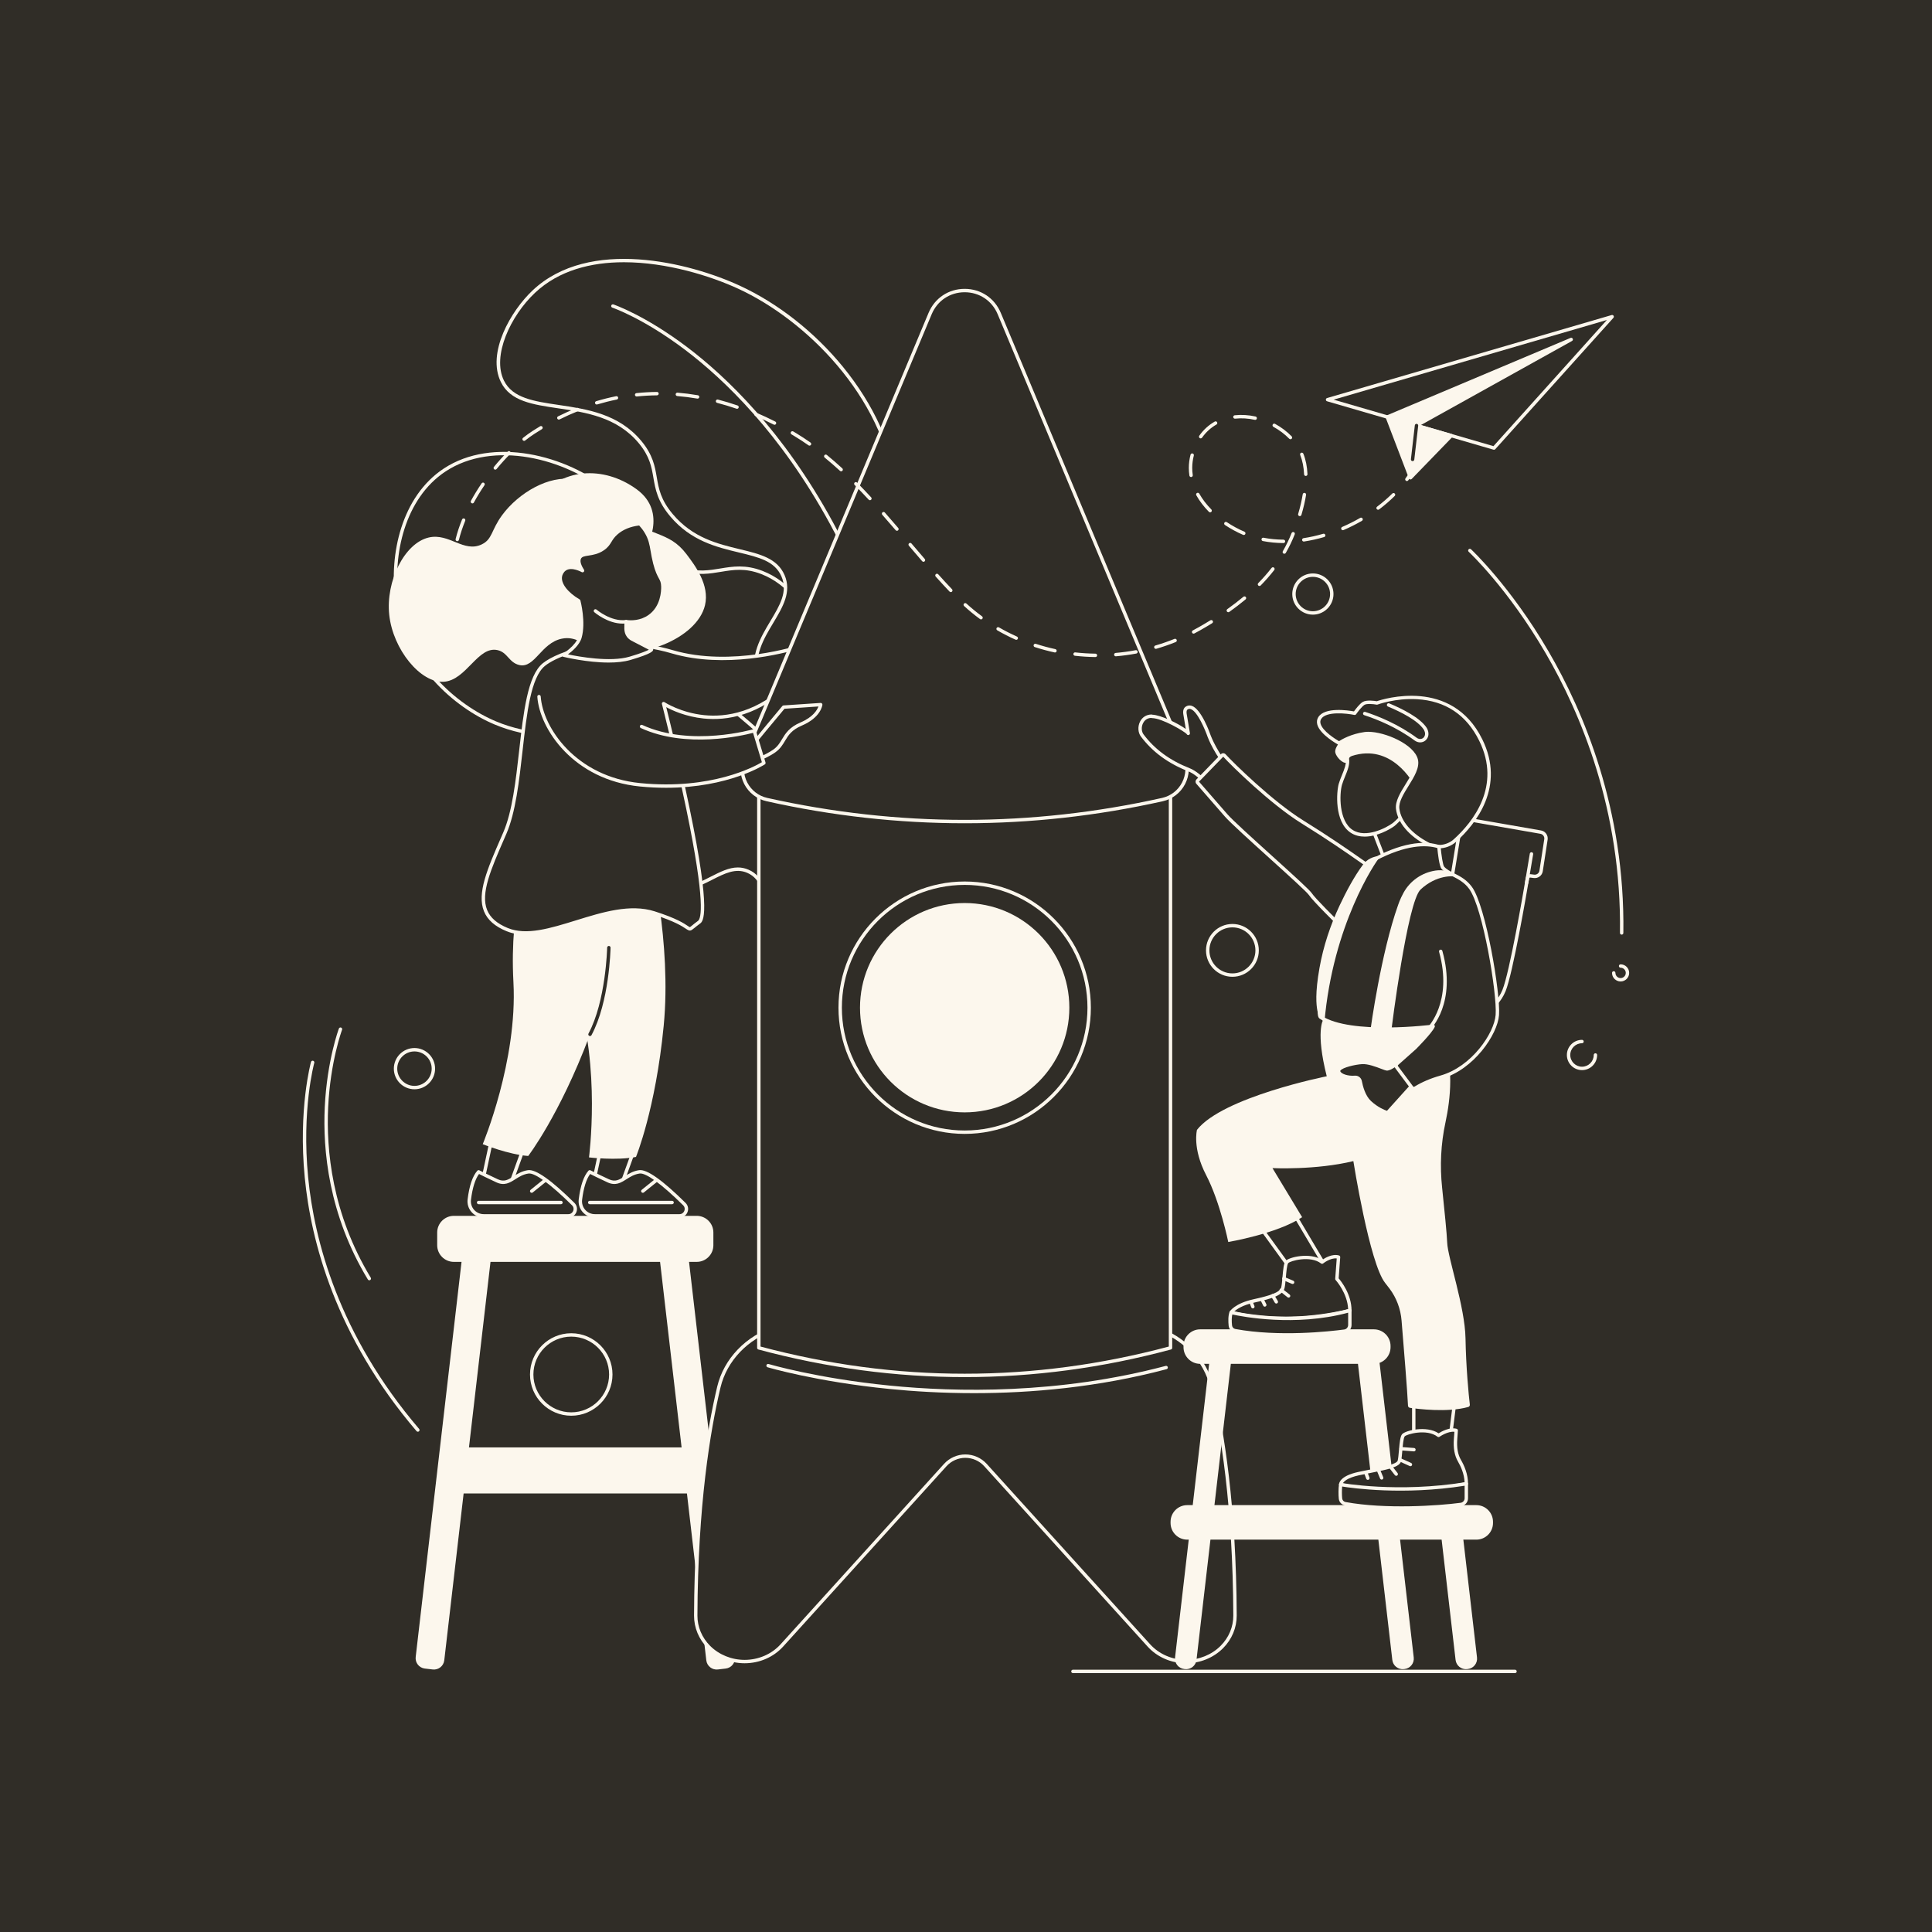 <svg width="368" height="368" viewBox="0 0 368 368" fill="none" xmlns="http://www.w3.org/2000/svg">
<path d="M368 368H0V-8.16584e-06H368V368Z" fill="#302D27"/>
<path d="M180.829 197.457C181.895 193.777 188.806 169.264 183.292 155.708C182.525 153.823 181.333 150.893 178.404 148.726C172.551 144.4 167.372 148.744 162.741 145.616C156.634 141.492 162.356 131.719 154.984 118.942C153.216 115.877 150.463 111.105 145.117 109.043C139.148 106.741 136.09 110.185 130.252 108.517C122.973 106.437 123.168 99.779 115.972 93.756C108.391 87.412 94.293 83.181 84.694 89.524C76.324 95.056 74.549 106.527 75.623 114.182C77.209 125.491 85.805 134.112 94.34 137.7C106.608 142.858 118.109 137.348 120.062 141.679C121.88 145.71 111.986 150.658 113.185 158.398C114.021 163.801 119.969 168.643 125.698 169.536C133.639 170.773 137.597 163.867 142.451 165.953C147.542 168.141 145.549 176.746 149.68 184.041C153.087 190.059 161.147 196.048 180.829 197.457Z" fill="#302D27"/>
<path d="M140.547 165.23C141.211 165.23 141.884 165.357 142.579 165.656C145.615 166.96 146.256 170.39 146.998 174.361C147.558 177.36 148.192 180.757 149.962 183.882C154.261 191.476 164.565 195.929 180.591 197.115C182.078 191.921 188.217 168.675 182.992 155.83C182.225 153.945 181.066 151.099 178.211 148.987C175.147 146.723 172.287 146.905 169.52 147.084C167.084 147.24 164.785 147.387 162.56 145.885C159.469 143.797 159.279 140.342 159.038 135.967C158.783 131.36 158.467 125.625 154.704 119.104C152.926 116.021 150.24 111.366 145.001 109.344C141.932 108.161 139.689 108.53 137.314 108.922C135.188 109.274 132.99 109.636 130.164 108.828C125.885 107.606 124.106 104.828 122.047 101.611C120.529 99.239 118.808 96.553 115.764 94.005C107.683 87.241 93.919 83.817 84.873 89.795C77.069 94.951 74.765 105.735 75.943 114.137C77.646 126.277 86.985 134.257 94.465 137.401C100.921 140.115 107.28 139.84 111.923 139.638C116.237 139.451 119.352 139.317 120.357 141.544C121.261 143.549 119.61 145.656 117.698 148.093C115.435 150.98 112.87 154.252 113.504 158.347C114.275 163.326 119.882 168.302 125.748 169.215C129.762 169.841 132.74 168.329 135.369 166.994C137.196 166.067 138.844 165.23 140.547 165.23ZM180.829 197.781C180.822 197.781 180.813 197.781 180.806 197.781C164.402 196.606 153.834 192.037 149.398 184.2C147.575 180.982 146.931 177.528 146.361 174.479C145.624 170.534 145.042 167.419 142.324 166.251C140.124 165.305 138.056 166.357 135.662 167.571C132.946 168.95 129.868 170.512 125.648 169.855C119.423 168.885 113.689 163.769 112.864 158.447C112.188 154.074 114.96 150.537 117.189 147.694C118.971 145.422 120.509 143.458 119.766 141.811C118.942 139.983 116.009 140.109 111.951 140.286C107.247 140.489 100.804 140.769 94.214 137.998C86.577 134.788 77.042 126.636 75.302 114.227C74.095 105.625 76.477 94.567 84.516 89.255C93.814 83.111 107.917 86.592 116.18 93.507C119.3 96.12 121.049 98.851 122.592 101.262C124.663 104.496 126.298 107.051 130.342 108.205C133.028 108.974 135.153 108.623 137.209 108.283C139.565 107.895 142.001 107.494 145.234 108.741C150.687 110.844 153.441 115.62 155.265 118.78C159.106 125.436 159.426 131.255 159.684 135.932C159.924 140.29 160.098 143.44 162.922 145.348C164.964 146.726 167.156 146.586 169.479 146.437C172.227 146.261 175.342 146.062 178.595 148.466C181.598 150.686 182.797 153.634 183.591 155.584C188.852 168.517 183.045 190.973 181.14 197.548C181.1 197.687 180.972 197.781 180.829 197.781Z" fill="#FCF7ED"/>
<path d="M180.851 194.728C180.713 194.728 180.585 194.638 180.542 194.498C171.139 163.469 149.448 142.547 132.906 130.461C114.969 117.355 99.051 111.52 98.892 111.463C98.724 111.403 98.637 111.216 98.698 111.048C98.758 110.88 98.944 110.793 99.112 110.853C99.272 110.911 115.262 116.771 133.271 129.926C143.85 137.654 153.048 146.351 160.613 155.776C170.072 167.564 176.984 180.528 181.162 194.311C181.213 194.482 181.116 194.663 180.945 194.715C180.915 194.724 180.882 194.728 180.851 194.728Z" fill="#FCF7ED"/>
<path d="M180.829 197.457C194.675 156.815 190.946 139.892 184.028 132.136C181.963 129.82 177.205 125.591 173.873 117.845C169.551 107.798 171.825 101.6 170.743 93.047C168.626 76.317 155.024 61.3 140.801 54.724C130.864 50.13 112.127 45.725 101.688 55.534C97.274 59.681 93.155 67.487 95.703 72.645C99.35 80.024 113.913 74.554 121.92 84.21C126.289 89.48 123.231 92.601 127.917 98.157C135.302 106.911 146.332 103.234 149.139 109.655C151.856 115.874 142.104 120.959 144.247 129.056C146.691 138.294 160.603 138.383 161.969 147.368C162.781 152.719 158.016 153.79 158.283 160.064C158.608 167.696 165.84 170.279 173.262 181.031C177.423 187.059 179.444 192.932 180.829 197.457Z" fill="#302D27"/>
<path d="M118.846 49.951C112.601 49.951 106.474 51.48 101.909 55.77C97.251 60.147 93.665 67.788 95.993 72.5C97.644 75.84 101.706 76.439 106.41 77.133C111.782 77.925 117.872 78.821 122.169 84.004C124.368 86.656 124.739 88.814 125.098 90.902C125.477 93.105 125.834 95.185 128.164 97.948C131.967 102.457 136.714 103.599 140.903 104.608C144.73 105.529 148.034 106.324 149.434 109.526C150.833 112.724 149.115 115.593 147.298 118.63C145.431 121.749 143.501 124.974 144.559 128.974C145.733 133.409 149.699 135.715 153.535 137.945C157.488 140.245 161.574 142.62 162.288 147.319C162.712 150.109 161.692 151.772 160.61 153.532C159.562 155.241 158.477 157.008 158.606 160.049C158.798 164.527 161.468 167.256 165.163 171.033C167.694 173.621 170.565 176.555 173.528 180.847C177.312 186.33 179.37 191.74 180.842 196.409C186.919 178.375 189.963 163.595 189.891 152.467C189.835 143.596 187.78 136.828 183.786 132.35C183.47 131.996 183.093 131.6 182.656 131.139C180.321 128.684 176.415 124.572 173.575 117.972C170.684 111.254 170.716 106.339 170.75 101.135C170.766 98.587 170.784 95.952 170.421 93.088C168.177 75.346 153.423 60.917 140.664 55.017C135.319 52.547 126.983 49.951 118.846 49.951ZM180.829 197.781C180.828 197.781 180.826 197.781 180.823 197.781C180.683 197.779 180.56 197.687 180.518 197.553C179.041 192.721 176.99 187.003 172.995 181.215C170.064 176.968 167.215 174.055 164.699 171.485C160.904 167.606 158.162 164.804 157.96 160.077C157.822 156.837 159.01 154.901 160.058 153.194C161.119 151.464 162.036 149.972 161.647 147.416C160.981 143.024 157.206 140.829 153.21 138.505C149.261 136.208 145.176 133.833 143.933 129.14C142.805 124.876 144.897 121.381 146.742 118.297C148.547 115.283 150.105 112.679 148.841 109.785C147.571 106.877 144.561 106.153 140.751 105.236C136.466 104.206 131.609 103.037 127.669 98.366C125.226 95.469 124.836 93.203 124.46 91.012C124.099 88.916 123.759 86.936 121.67 84.418C117.532 79.426 111.573 78.547 106.315 77.773C101.431 77.053 97.214 76.432 95.413 72.787C92.666 67.228 97.299 59.212 101.466 55.298C112.229 45.184 131.341 49.993 140.936 54.43C148.207 57.792 155.176 63.277 160.563 69.873C166.427 77.056 170.057 85.055 171.064 93.005C171.432 95.912 171.414 98.569 171.398 101.14C171.364 106.272 171.333 111.121 174.17 117.717C176.964 124.21 180.82 128.268 183.125 130.693C183.565 131.157 183.945 131.557 184.269 131.919C188.372 136.518 190.481 143.43 190.538 152.462C190.612 163.857 187.449 179.03 181.135 197.561C181.091 197.694 180.967 197.781 180.829 197.781Z" fill="#FCF7ED"/>
<path d="M180.926 193.734C180.75 193.734 180.605 193.592 180.602 193.415C180.152 159.793 171.728 124.78 158.069 99.757C148.645 82.492 137.881 72.222 130.51 66.646C122.525 60.605 116.692 58.62 116.634 58.6C116.465 58.544 116.373 58.36 116.43 58.191C116.486 58.022 116.669 57.929 116.839 57.986C116.898 58.006 122.808 60.014 130.872 66.108C138.302 71.723 149.149 82.066 158.637 99.447C164.814 110.764 170.153 124.77 174.076 139.952C178.595 157.441 181.009 175.426 181.25 193.406C181.253 193.584 181.109 193.731 180.931 193.734C180.929 193.734 180.928 193.734 180.926 193.734Z" fill="#FCF7ED"/>
<path d="M293.801 59.438C295.05 59.438 295.052 57.495 293.801 57.495C292.55 57.495 292.548 59.438 293.801 59.438Z" fill="#302D27"/>
<path d="M131.643 284.468H87.514C85.798 284.468 84.407 283.077 84.407 281.361V278.807C84.407 277.091 85.798 275.7 87.514 275.7H131.643C133.359 275.7 134.749 277.091 134.749 278.807V281.361C134.749 283.077 133.359 284.468 131.643 284.468Z" fill="#FCF7ED"/>
<path d="M132.705 240.358H86.451C84.697 240.358 83.275 238.936 83.275 237.182V234.765C83.275 233.012 84.697 231.59 86.451 231.59H132.705C134.459 231.59 135.881 233.012 135.881 234.765V237.182C135.881 238.936 134.459 240.358 132.705 240.358Z" fill="#FCF7ED"/>
<path d="M136.733 317.995L138.234 317.819C139.323 317.693 140.103 316.708 139.977 315.619L131.024 238.449C130.897 237.361 129.912 236.581 128.823 236.706L127.323 236.882C126.234 237.007 125.454 237.993 125.58 239.081L134.533 316.252C134.659 317.34 135.644 318.12 136.733 317.995Z" fill="#FCF7ED"/>
<path d="M82.423 317.995L80.922 317.819C79.833 317.693 79.053 316.708 79.179 315.619L88.133 238.449C88.259 237.361 89.244 236.581 90.333 236.706L91.834 236.882C92.922 237.007 93.703 237.993 93.576 239.081L84.623 316.252C84.497 317.34 83.512 318.12 82.423 317.995Z" fill="#FCF7ED"/>
<path d="M95.65 98.112C93.527 100.995 93.818 102.693 91.782 103.683C88.35 105.355 85.565 101.486 81.68 102.379C77.037 103.445 73.451 110.705 74.141 117.126C74.846 123.686 80.098 130.139 84.528 129.858C88.841 129.586 90.999 123.016 94.748 123.828C96.706 124.251 96.918 126.217 98.936 126.676C101.855 127.34 103.073 122.462 107.006 121.655C109.618 121.118 110.983 122.724 113.847 123.66C121.434 126.14 132.759 121.705 134.286 115.283C135.201 111.433 132.394 107.718 130.768 105.566C127.299 100.975 123.872 102.428 117.03 97.357C111.992 93.624 112.283 91.885 109.323 91.326C104.599 90.432 98.754 93.894 95.65 98.112Z" fill="#FCF7ED"/>
<path d="M122.853 104.728C122.853 104.728 127.417 97.632 121.218 93.16C115.02 88.688 106.736 88.909 101.881 95.63C97.025 102.353 98.377 115.888 109.807 112.662C114.345 111.382 122.853 104.728 122.853 104.728Z" fill="#FCF7ED"/>
<path d="M113.5 224.683L118.055 225.588L120.183 219.714L115.03 217.51L113.5 224.683ZM118.265 226.285C118.244 226.285 118.223 226.282 118.202 226.277L113.052 225.254C112.967 225.237 112.892 225.187 112.844 225.114C112.797 225.042 112.78 224.954 112.798 224.869L114.478 216.99C114.498 216.895 114.56 216.814 114.646 216.77C114.732 216.726 114.833 216.721 114.922 216.759L120.719 219.24C120.877 219.306 120.954 219.486 120.896 219.647L118.569 226.071C118.522 226.201 118.399 226.285 118.265 226.285Z" fill="#FCF7ED"/>
<path d="M112.327 223.208C112.327 223.208 113.492 223.824 115.85 224.917C118.209 226.009 119.145 223.587 121.785 223.208C123.55 222.955 127.757 226.785 130.353 229.352C131.185 230.174 130.603 231.59 129.434 231.59H113.293C111.633 231.59 110.353 230.136 110.556 228.487C110.785 226.625 111.276 224.395 112.327 223.208Z" fill="#302D27"/>
<path d="M112.412 223.616C111.685 224.573 111.157 226.261 110.877 228.527C110.792 229.223 111.008 229.922 111.472 230.446C111.933 230.967 112.597 231.266 113.293 231.266H129.434C129.92 231.266 130.223 230.951 130.344 230.656C130.465 230.362 130.472 229.925 130.126 229.582C126.061 225.562 123.039 223.357 121.831 223.529C120.807 223.676 120.057 224.15 119.333 224.61C118.265 225.287 117.257 225.925 115.714 225.21C113.969 224.4 112.864 223.847 112.412 223.616ZM129.434 231.914H113.293C112.411 231.914 111.57 231.535 110.986 230.874C110.4 230.212 110.126 229.327 110.235 228.447C110.554 225.853 111.177 224.019 112.085 222.993C112.184 222.881 112.346 222.852 112.479 222.921C112.49 222.928 113.666 223.547 115.987 224.623C117.208 225.189 117.954 224.717 118.986 224.062C119.732 223.589 120.577 223.054 121.739 222.887C123.208 222.678 126.184 224.774 130.581 229.123C131.061 229.597 131.2 230.278 130.943 230.902C130.687 231.526 130.109 231.914 129.434 231.914Z" fill="#FCF7ED"/>
<path d="M128.019 229.373H112.327C112.148 229.373 112.003 229.227 112.003 229.049C112.003 228.87 112.148 228.725 112.327 228.725H128.019C128.198 228.725 128.343 228.87 128.343 229.049C128.343 229.227 128.198 229.373 128.019 229.373Z" fill="#FCF7ED"/>
<path d="M122.442 227.203C122.348 227.203 122.254 227.162 122.19 227.082C122.078 226.943 122.099 226.739 122.239 226.628L124.675 224.664C124.815 224.552 125.018 224.574 125.131 224.714C125.243 224.852 125.221 225.057 125.082 225.169L122.645 227.131C122.585 227.18 122.513 227.203 122.442 227.203Z" fill="#FCF7ED"/>
<path d="M112.189 220.458C112.189 220.458 117.432 221.091 121.139 220.369C121.139 220.369 124.873 211.316 126.419 195.386C127.964 179.454 123.757 162.697 123.757 162.697L106.627 165.799C106.627 165.799 105.044 174.691 109.8 189.172C114.472 203.401 112.189 220.458 112.189 220.458Z" fill="#FCF7ED"/>
<path d="M92.334 224.683L96.889 225.588L99.017 219.714L93.863 217.51L92.334 224.683ZM97.099 226.285C97.078 226.285 97.057 226.282 97.036 226.277L91.886 225.254C91.801 225.237 91.726 225.187 91.678 225.114C91.631 225.042 91.614 224.954 91.632 224.869L93.312 216.99C93.332 216.895 93.394 216.814 93.48 216.77C93.566 216.726 93.667 216.721 93.756 216.759L99.553 219.24C99.71 219.306 99.788 219.486 99.73 219.647L97.403 226.071C97.356 226.201 97.233 226.285 97.099 226.285Z" fill="#FCF7ED"/>
<path d="M91.161 223.208C91.161 223.208 92.326 223.824 94.684 224.917C97.043 226.009 97.979 223.587 100.619 223.208C102.384 222.955 106.591 226.785 109.187 229.352C110.019 230.174 109.437 231.59 108.268 231.59H92.127C90.467 231.59 89.187 230.136 89.39 228.487C89.619 226.625 90.111 224.395 91.161 223.208Z" fill="#302D27"/>
<path d="M91.246 223.616C90.519 224.573 89.991 226.261 89.711 228.527C89.626 229.223 89.842 229.922 90.305 230.446C90.767 230.967 91.431 231.266 92.127 231.266H108.268C108.754 231.266 109.057 230.951 109.178 230.656C109.3 230.361 109.306 229.925 108.96 229.582C104.895 225.562 101.874 223.357 100.666 223.529C99.641 223.676 98.891 224.15 98.167 224.61C97.099 225.285 96.09 225.925 94.549 225.21C92.803 224.4 91.698 223.847 91.246 223.616ZM108.268 231.914H92.127C91.245 231.914 90.404 231.535 89.82 230.874C89.234 230.212 88.96 229.327 89.069 228.447C89.388 225.853 90.011 224.019 90.919 222.993C91.018 222.881 91.18 222.852 91.312 222.921C91.324 222.928 92.5 223.547 94.821 224.623C96.043 225.189 96.788 224.717 97.82 224.062C98.566 223.589 99.411 223.054 100.573 222.887C102.045 222.678 105.018 224.774 109.415 229.123C109.895 229.597 110.034 230.278 109.777 230.902C109.521 231.526 108.943 231.914 108.268 231.914Z" fill="#FCF7ED"/>
<path d="M106.853 229.373H91.161C90.982 229.373 90.837 229.227 90.837 229.049C90.837 228.87 90.982 228.725 91.161 228.725H106.853C107.032 228.725 107.177 228.87 107.177 229.049C107.177 229.227 107.032 229.373 106.853 229.373Z" fill="#FCF7ED"/>
<path d="M101.276 227.203C101.182 227.203 101.088 227.162 101.024 227.082C100.912 226.943 100.933 226.739 101.073 226.628L103.509 224.664C103.649 224.552 103.852 224.574 103.965 224.714C104.077 224.852 104.055 225.057 103.916 225.169L101.479 227.131C101.419 227.18 101.347 227.203 101.276 227.203Z" fill="#FCF7ED"/>
<path d="M91.949 217.939C91.949 217.939 96.845 219.917 100.612 220.185C100.612 220.185 106.578 212.42 112.223 197.443C117.868 182.465 118.174 165.191 118.174 165.191L100.829 163.719C100.829 163.719 96.983 171.892 97.798 187.112C98.6 202.066 91.949 217.939 91.949 217.939Z" fill="#FCF7ED"/>
<path d="M112.379 197.344C112.327 197.344 112.275 197.332 112.226 197.305C112.069 197.22 112.01 197.024 112.094 196.867C115.408 190.706 115.647 180.601 115.649 180.5C115.653 180.322 115.799 180.179 115.979 180.182C116.158 180.186 116.3 180.333 116.297 180.513C116.288 180.932 116.053 190.874 112.665 197.173C112.606 197.282 112.494 197.344 112.379 197.344Z" fill="#302D27"/>
<path d="M152.333 123.19C152.333 123.19 139.468 127.499 128.081 124.156C116.695 120.811 106.588 124.134 103.584 126.595C98.576 130.696 100.077 149.663 96.156 158.692C92.235 167.721 89.172 174.009 96.596 177.065C104.02 180.123 115.603 171.032 124.609 173.901C133.616 176.768 129.831 178.074 133.147 175.661C136.464 173.25 126.397 134.021 126.397 134.021C126.397 134.021 138.642 142.157 150.873 129.726L152.333 123.19Z" fill="#302D27"/>
<path d="M118.216 123.048C111.082 123.048 105.669 125.306 103.789 126.845C101.108 129.042 100.346 135.814 99.539 142.986C98.888 148.777 98.214 154.765 96.453 158.822L96.036 159.778C93.506 165.587 91.507 170.177 92.788 173.34C93.379 174.8 94.665 175.92 96.719 176.767C100.273 178.23 104.857 176.811 109.71 175.308C114.791 173.734 120.045 172.108 124.707 173.592C128.836 174.906 130.302 175.894 131.006 176.369C131.163 176.474 131.342 176.595 131.393 176.599C131.453 176.59 131.661 176.418 131.862 176.253C132.111 176.048 132.452 175.767 132.957 175.401C133.529 174.984 134.455 172.067 130.699 154.005C128.623 144.019 126.108 134.2 126.083 134.101C126.05 133.971 126.1 133.834 126.209 133.758C126.318 133.68 126.464 133.677 126.576 133.752C126.606 133.771 129.645 135.757 134.111 136.216C138.207 136.639 144.382 135.823 150.577 129.564L151.896 123.664C149.321 124.427 138.026 127.414 127.99 124.467C124.518 123.447 121.215 123.048 118.216 123.048ZM100.132 178.03C98.839 178.03 97.614 177.835 96.473 177.366C94.249 176.45 92.848 175.212 92.188 173.583C90.805 170.166 92.852 165.468 95.443 159.519L95.859 158.563C97.581 154.596 98.249 148.656 98.895 142.912C99.717 135.607 100.494 128.707 103.378 126.345C106.132 124.09 116.197 120.329 128.172 123.845C139.333 127.122 152.103 122.927 152.23 122.884C152.34 122.847 152.462 122.872 152.549 122.95C152.636 123.028 152.674 123.148 152.649 123.261L151.187 129.797C151.174 129.856 151.145 129.91 151.102 129.953C144.694 136.466 138.272 137.302 134.014 136.858C130.612 136.502 128.06 135.323 126.901 134.693C127.528 137.182 129.585 145.468 131.333 153.871C135.58 174.294 133.892 175.521 133.338 175.923C132.849 176.28 132.516 176.553 132.274 176.752C131.543 177.354 131.389 177.407 130.645 176.905C129.965 176.447 128.551 175.495 124.511 174.208C120.043 172.787 114.888 174.382 109.902 175.926C106.438 176.999 103.108 178.03 100.132 178.03Z" fill="#FCF7ED"/>
<path d="M110.239 114.453C110.366 114.94 111.256 118.661 110.472 121.399C109.951 123.215 107.392 124.796 107.392 124.796C107.392 124.796 115.395 126.753 120.006 125.393C124.617 124.032 124.076 123.644 124.076 123.644L120.37 121.721C119.144 120.984 119.221 119.943 119.252 118.973L119.269 118.414C119.884 118.495 121.917 118.683 123.737 117.386C126.205 115.627 126.281 112.566 126.259 111.716C126.214 109.991 125.515 110.328 124.727 107.266C124.049 104.637 124.256 103.265 123.068 101.312C122.629 100.588 122.168 100.065 121.868 99.752C120.299 99.921 118.706 100.411 117.416 101.537C116.043 102.735 116.238 103.585 114.867 104.531C112.868 105.909 110.928 105.154 110.372 106.276C110.167 106.689 110.13 107.4 110.961 108.693C110.961 108.693 108.917 107.518 107.615 108.391C107.109 108.729 106.856 109.264 106.762 109.654C106.409 111.124 107.82 113.042 110.239 114.453Z" fill="#302D27"/>
<path d="M108.187 124.642C110.243 125.075 116.236 126.168 119.914 125.082C122.261 124.39 123.237 123.949 123.594 123.759L120.221 122.008C118.855 121.187 118.894 120.006 118.925 119.059L118.946 118.403C118.949 118.312 118.99 118.227 119.06 118.166C119.13 118.108 119.22 118.081 119.312 118.093C120.218 118.214 121.972 118.246 123.549 117.123C125.851 115.482 125.958 112.576 125.936 111.725C125.915 110.935 125.752 110.636 125.483 110.138C125.201 109.619 124.815 108.908 124.413 107.347C124.179 106.439 124.049 105.674 123.933 104.999C123.715 103.723 123.543 102.715 122.792 101.48C122.492 100.985 122.14 100.52 121.744 100.092C120.062 100.298 118.679 100.866 117.629 101.782C117.017 102.316 116.736 102.775 116.464 103.221C116.152 103.732 115.829 104.261 115.051 104.798C113.982 105.535 112.942 105.694 112.107 105.824C111.289 105.949 110.854 106.033 110.662 106.42C110.383 106.984 110.819 107.873 111.234 108.518C111.314 108.643 111.299 108.808 111.196 108.916C111.093 109.024 110.93 109.047 110.801 108.974C110.782 108.964 108.913 107.911 107.795 108.66C107.285 109 107.117 109.564 107.077 109.729C106.762 111.044 108.098 112.829 110.402 114.173C110.476 114.216 110.53 114.286 110.552 114.37C110.596 114.539 111.626 118.546 110.783 121.489C110.397 122.837 109.011 124.031 108.187 124.642ZM115.933 126.201C111.838 126.201 107.558 125.17 107.315 125.111C107.189 125.08 107.093 124.976 107.073 124.848C107.052 124.718 107.111 124.59 107.222 124.521C107.247 124.506 109.681 122.983 110.161 121.311C110.884 118.785 110.13 115.374 109.958 114.662C107.44 113.159 106.065 111.173 106.448 109.579C106.516 109.293 106.749 108.581 107.435 108.122C108.311 107.534 109.439 107.743 110.216 108.011C109.876 107.255 109.833 106.635 110.082 106.131C110.432 105.425 111.163 105.313 112.008 105.183C112.818 105.058 113.736 104.917 114.683 104.263C115.348 103.806 115.609 103.377 115.912 102.883C116.195 102.419 116.516 101.894 117.203 101.293C118.388 100.26 119.945 99.633 121.834 99.431C121.935 99.419 122.032 99.456 122.102 99.528C122.575 100.021 122.993 100.564 123.345 101.143C124.16 102.484 124.342 103.547 124.572 104.891C124.685 105.553 124.813 106.304 125.04 107.185C125.422 108.669 125.771 109.312 126.052 109.829C126.346 110.371 126.558 110.762 126.583 111.707C126.607 112.641 126.488 115.825 123.925 117.65C122.357 118.767 120.644 118.86 119.582 118.773L119.572 119.081C119.541 120.018 119.514 120.828 120.537 121.443L124.225 123.357C124.239 123.363 124.252 123.372 124.265 123.38C124.38 123.464 124.438 123.611 124.413 123.759C124.371 124.006 124.293 124.467 120.098 125.703C118.866 126.067 117.411 126.201 115.933 126.201Z" fill="#FCF7ED"/>
<path d="M118.583 118.783C115.767 118.783 113.314 116.705 113.202 116.609C113.067 116.493 113.052 116.288 113.168 116.153C113.285 116.017 113.489 116.001 113.624 116.117C113.652 116.141 116.408 118.471 119.226 118.093C119.401 118.069 119.567 118.193 119.59 118.371C119.614 118.548 119.49 118.711 119.313 118.735C119.068 118.767 118.824 118.783 118.583 118.783Z" fill="#FCF7ED"/>
<path d="M230.839 264.214C229.591 258.964 225.509 254.705 220.071 252.978C203.993 247.873 187.755 248.684 183.881 248.974C180.005 248.684 163.767 247.873 147.689 252.978C142.252 254.705 138.169 258.964 136.922 264.214C135.01 272.255 132.603 286.545 132.521 307.722C132.502 312.556 136.67 316.489 141.831 316.489C144.566 316.489 147.162 315.363 148.931 313.411L180.049 279.06C182.101 276.795 185.66 276.795 187.712 279.06L218.829 313.411C220.598 315.363 223.195 316.489 225.928 316.489C231.091 316.489 235.258 312.556 235.24 307.722C235.158 286.545 232.751 272.255 230.839 264.214Z" fill="#302D27"/>
<path d="M183.881 277.036C185.429 277.036 186.913 277.694 187.952 278.842L219.069 313.193C220.781 315.081 223.282 316.165 225.928 316.165C228.413 316.165 230.809 315.19 232.502 313.49C234.067 311.92 234.924 309.871 234.916 307.723C234.834 286.751 232.483 272.527 230.524 264.289C229.309 259.182 225.267 254.966 219.972 253.287C204.16 248.266 188.369 248.964 183.904 249.296C183.888 249.298 183.872 249.298 183.856 249.296C179.392 248.964 163.601 248.266 147.787 253.287C142.493 254.966 138.45 259.182 137.236 264.289C135.278 272.529 132.925 286.753 132.844 307.723C132.836 309.871 133.693 311.92 135.257 313.49C136.951 315.19 139.347 316.165 141.831 316.165C144.479 316.165 146.98 315.081 148.691 313.193L179.809 278.842C180.848 277.694 182.332 277.036 183.881 277.036ZM225.928 316.812C223.099 316.812 220.423 315.651 218.589 313.627L187.472 279.276C186.555 278.265 185.245 277.684 183.881 277.684C182.515 277.684 181.206 278.265 180.289 279.276L149.171 313.627C147.337 315.651 144.662 316.812 141.831 316.812C139.176 316.812 136.613 315.767 134.798 313.947C133.112 312.254 132.188 310.041 132.197 307.72C132.278 286.688 134.64 272.413 136.607 264.138C137.873 258.813 142.082 254.417 147.591 252.669C163.486 247.623 179.356 248.313 183.881 248.649C188.404 248.313 204.272 247.623 220.17 252.669C225.678 254.419 229.888 258.813 231.154 264.138C233.12 272.411 235.481 286.687 235.564 307.72C235.573 310.041 234.648 312.254 232.961 313.947C231.146 315.767 228.584 316.812 225.928 316.812Z" fill="#FCF7ED"/>
<path d="M222.954 256.736C196.815 263.765 170.677 263.765 144.54 256.736V149.464H222.954V256.736Z" fill="#302D27"/>
<path d="M144.863 256.487C170.666 263.384 196.825 263.384 222.629 256.487V149.788H144.863V256.487ZM183.746 262.306C170.619 262.306 157.49 260.554 144.455 257.048C144.314 257.011 144.215 256.882 144.215 256.736L144.215 149.464C144.215 149.379 144.249 149.296 144.31 149.236C144.371 149.174 144.453 149.14 144.539 149.14H222.953C223.133 149.14 223.277 149.286 223.277 149.464V256.736C223.277 256.882 223.178 257.011 223.037 257.048C210.001 260.554 196.874 262.306 183.746 262.306Z" fill="#FCF7ED"/>
<path d="M221.424 152.299C196.306 157.911 171.188 157.911 146.07 152.299C142.416 151.483 140.396 147.55 141.842 144.097L177.166 59.722C179.611 53.884 187.883 53.884 190.328 59.722L225.652 144.097C227.097 147.55 225.078 151.483 221.424 152.299Z" fill="#302D27"/>
<path d="M183.747 55.666C180.952 55.666 178.544 57.27 177.465 59.847L142.141 144.222C141.487 145.784 141.558 147.543 142.336 149.049C143.111 150.546 144.498 151.616 146.14 151.984C171.094 157.558 196.4 157.558 221.354 151.984C222.996 151.616 224.383 150.546 225.157 149.047C225.936 147.543 226.007 145.784 225.353 144.222L190.03 59.847C188.949 57.27 186.542 55.666 183.747 55.666ZM183.747 156.812C171.135 156.812 158.523 155.414 145.999 152.615C144.169 152.206 142.624 151.014 141.761 149.346C140.895 147.669 140.815 145.712 141.544 143.972L176.867 59.597C178.049 56.773 180.685 55.019 183.747 55.019C186.807 55.019 189.444 56.773 190.627 59.597L225.951 143.972C226.678 145.712 226.598 147.669 225.733 149.345C224.869 151.014 223.325 152.206 221.494 152.615C208.971 155.414 196.359 156.812 183.747 156.812Z" fill="#FCF7ED"/>
<path d="M183.747 168.553C170.849 168.553 160.357 179.045 160.357 191.943C160.357 204.84 170.849 215.333 183.747 215.333C196.644 215.333 207.137 204.84 207.137 191.943C207.137 179.045 196.644 168.553 183.747 168.553ZM183.747 215.98C170.491 215.98 159.709 205.197 159.709 191.943C159.709 178.689 170.491 167.905 183.747 167.905C197.001 167.905 207.785 178.689 207.785 191.943C207.785 205.197 197.001 215.98 183.747 215.98Z" fill="#FCF7ED"/>
<path d="M203.684 191.943C203.684 202.954 194.757 211.88 183.747 211.88C172.736 211.88 163.81 202.954 163.81 191.943C163.81 180.933 172.736 172.006 183.747 172.006C194.757 172.006 203.684 180.933 203.684 191.943Z" fill="#FCF7ED"/>
<path d="M185.525 265.363C179.434 265.363 173.949 265.019 169.338 264.557C155.46 263.169 146.297 260.46 146.206 260.432C146.035 260.382 145.938 260.201 145.989 260.03C146.04 259.858 146.221 259.762 146.392 259.812C146.482 259.839 155.598 262.534 169.42 263.915C182.171 265.188 201.649 265.574 222.038 260.172C222.21 260.126 222.387 260.229 222.433 260.403C222.48 260.575 222.377 260.752 222.203 260.797C209.09 264.273 196.353 265.363 185.525 265.363Z" fill="#FCF7ED"/>
<path d="M143.578 141.601C143.868 141.137 149.263 134.688 149.263 134.688L156.325 134.213C156.325 134.213 156.083 136.428 152.608 137.906C149.132 139.384 149.631 141.508 147.506 143.027C145.379 144.545 140.716 146.108 140.716 146.108L143.578 141.601Z" fill="#302D27"/>
<path d="M149.424 135.002C147.26 137.589 144.053 141.45 143.852 141.771C143.852 141.773 143.851 141.773 143.851 141.773L141.492 145.49C142.938 144.961 145.807 143.841 147.318 142.763C148.127 142.185 148.533 141.508 148.963 140.791C149.601 139.73 150.322 138.527 152.481 137.608C154.881 136.588 155.655 135.225 155.896 134.566L149.424 135.002ZM140.716 146.432C140.619 146.432 140.524 146.387 140.462 146.308C140.377 146.199 140.37 146.05 140.443 145.934L143.304 141.427C143.601 140.956 148.463 135.141 149.016 134.48C149.072 134.413 149.155 134.372 149.243 134.366L156.304 133.89C156.398 133.883 156.492 133.92 156.559 133.989C156.625 134.058 156.657 134.152 156.647 134.248C156.637 134.347 156.344 136.669 152.734 138.205C150.769 139.039 150.161 140.052 149.518 141.125C149.074 141.867 148.613 142.634 147.694 143.29C145.553 144.818 141.011 146.351 140.819 146.415C140.785 146.426 140.751 146.432 140.716 146.432Z" fill="#FCF7ED"/>
<path d="M143.66 139.194L145.502 145.326C145.502 145.326 137.041 150.979 121.899 149.482C106.756 147.985 100.646 134.254 103.219 129.408C105.791 124.564 110.019 128.07 117.225 135.013C126.77 144.209 143.66 139.194 143.66 139.194Z" fill="#302D27"/>
<path d="M126.879 150.054C125.298 150.054 123.627 149.978 121.867 149.804C109.262 148.557 102.767 138.864 102.347 132.705C102.335 132.527 102.47 132.373 102.648 132.361C102.825 132.349 102.981 132.483 102.993 132.661C103.398 138.599 109.697 147.949 121.931 149.159C135.506 150.502 143.753 145.999 145.121 145.182L143.44 139.59C141.482 140.106 130.696 142.653 122.064 138.676C121.902 138.601 121.831 138.409 121.905 138.246C121.98 138.084 122.172 138.013 122.335 138.088C131.599 142.356 143.449 138.919 143.567 138.883C143.738 138.833 143.918 138.929 143.97 139.1L145.812 145.233C145.853 145.369 145.8 145.516 145.682 145.596C145.606 145.646 138.85 150.054 126.879 150.054Z" fill="#FCF7ED"/>
<path d="M267.403 317.926L267.54 317.909C268.63 317.783 269.41 316.798 269.283 315.709L262.687 258.844C262.561 257.756 261.574 256.976 260.486 257.101L260.348 257.117C259.259 257.244 258.479 258.229 258.605 259.318L265.203 316.183C265.329 317.27 266.314 318.052 267.403 317.926Z" fill="#FCF7ED"/>
<path d="M261.69 259.781H228.606C226.853 259.781 225.431 258.359 225.431 256.606V256.384C225.431 254.629 226.853 253.207 228.606 253.207H261.69C263.445 253.207 264.867 254.629 264.867 256.384V256.606C264.867 258.359 263.445 259.781 261.69 259.781Z" fill="#FCF7ED"/>
<path d="M281.206 293.265H226.14C224.386 293.265 222.964 291.843 222.964 290.09V289.868C222.964 288.113 224.386 286.691 226.14 286.691H281.206C282.96 286.691 284.382 288.113 284.382 289.868V290.09C284.382 291.843 282.96 293.265 281.206 293.265Z" fill="#FCF7ED"/>
<path d="M225.702 317.926L225.563 317.909C224.476 317.783 223.694 316.798 223.821 315.709L230.418 258.844C230.545 257.756 231.529 256.976 232.619 257.101L232.757 257.117C233.845 257.244 234.625 258.229 234.5 259.318L227.902 316.183C227.776 317.27 226.791 318.052 225.702 317.926Z" fill="#FCF7ED"/>
<path d="M279.455 317.926L279.592 317.909C280.681 317.783 281.461 316.798 281.335 315.709L278.629 292.377C278.502 291.288 277.516 290.508 276.428 290.635L276.29 290.649C275.201 290.776 274.421 291.762 274.547 292.85L277.254 316.183C277.381 317.27 278.366 318.052 279.455 317.926Z" fill="#FCF7ED"/>
<path d="M252.714 241.704L246.416 231.091L240.185 233.9L246.142 242.116L252.714 241.704Z" fill="#302D27"/>
<path d="M240.68 234.03L246.3 241.782L252.167 241.414L246.285 231.506L240.68 234.03ZM246.142 242.438C246.039 242.438 245.941 242.39 245.88 242.306L239.923 234.089C239.866 234.01 239.847 233.91 239.872 233.816C239.897 233.721 239.963 233.643 240.051 233.604L246.282 230.796C246.434 230.729 246.61 230.785 246.694 230.926L252.994 241.539C253.052 241.636 253.055 241.757 253.002 241.856C252.949 241.956 252.849 242.02 252.735 242.028L246.161 242.438C246.156 242.438 246.148 242.438 246.142 242.438Z" fill="#FCF7ED"/>
<path d="M276.218 274.007L277.092 267.022L269.286 267.125V273.955L276.218 274.007Z" fill="#302D27"/>
<path d="M269.61 273.634L275.932 273.681L276.724 267.352L269.61 267.445V273.634ZM276.219 274.331C276.218 274.331 276.216 274.331 276.216 274.331L269.283 274.279C269.105 274.278 268.962 274.133 268.962 273.955V267.125C268.962 266.948 269.104 266.804 269.282 266.801L277.088 266.698C277.179 266.701 277.27 266.737 277.332 266.807C277.395 266.876 277.425 266.969 277.413 267.063L276.54 274.046C276.52 274.208 276.381 274.331 276.219 274.331Z" fill="#FCF7ED"/>
<path d="M252.03 194.253C252.03 194.253 250.558 196.478 252.714 205.003C252.714 205.003 232.926 208.94 227.997 215.205C227.997 215.205 227.072 218.698 229.742 223.832C232.413 228.968 233.954 236.57 233.954 236.57C233.954 236.57 243.198 235.028 248.025 231.845L242.375 222.497C242.375 222.497 250.592 222.908 257.782 221.162C257.782 221.162 260.859 240.646 263.841 244.376C264.161 244.773 264.449 245.15 264.71 245.5C266.011 247.251 266.782 249.333 266.962 251.508C267.353 256.224 268.089 265.241 268.192 267.754C268.2 267.957 268.351 268.123 268.553 268.154C270.019 268.369 275.744 269.099 279.67 267.995C279.868 267.941 279.993 267.745 279.968 267.541C279.746 265.758 279.237 260.323 279.146 254.955C279.043 248.895 275.756 239.548 275.654 236.671C275.597 235.074 275.127 230.402 274.687 226.211C274.251 222.076 274.443 217.896 275.32 213.832C276.294 209.326 277.024 202.664 274.627 197.437L273.805 194.869L252.03 194.253Z" fill="#FCF7ED"/>
<path d="M254.957 239.444L254.65 243.604C254.65 243.604 257.114 246.276 257.114 249.613C257.114 249.613 245.662 252.797 234.501 249.99C234.501 249.99 235.392 248.551 238.814 247.799C242.238 247.046 244.087 246.429 244.36 245.264C244.634 244.102 244.634 241.019 245.114 240.404C245.594 239.787 249.702 238.76 251.825 240.404C251.825 240.404 253.502 239.034 254.957 239.444Z" fill="#302D27"/>
<path d="M235.101 249.803C245 252.124 255.107 249.788 256.786 249.364C256.668 246.311 254.434 243.849 254.412 243.824C254.35 243.759 254.321 243.671 254.326 243.581L254.614 239.705C253.399 239.556 252.045 240.643 252.03 240.654C251.912 240.75 251.746 240.752 251.627 240.66C249.578 239.074 245.699 240.179 245.369 240.603C245.135 240.905 245.013 242.303 244.923 243.326C244.854 244.117 244.788 244.864 244.676 245.34C244.361 246.678 242.48 247.324 238.885 248.115C236.685 248.599 235.585 249.358 235.101 249.803ZM244.451 251.462C241.298 251.462 237.84 251.163 234.422 250.303C234.322 250.278 234.24 250.208 234.201 250.112C234.162 250.016 234.172 249.907 234.226 249.819C234.265 249.756 235.229 248.256 238.745 247.483C241.926 246.782 243.813 246.183 244.046 245.191C244.148 244.761 244.211 244.037 244.279 243.269C244.417 241.691 244.532 240.625 244.859 240.206C245.433 239.467 249.532 238.474 251.821 240.002C252.335 239.636 253.744 238.766 255.046 239.134C255.193 239.175 255.292 239.315 255.28 239.47L254.983 243.493C255.451 244.037 257.438 246.526 257.438 249.613C257.438 249.759 257.341 249.887 257.201 249.925C257.122 249.947 251.558 251.462 244.451 251.462Z" fill="#FCF7ED"/>
<path d="M234.351 252.493C234.275 251.766 234.234 250.711 234.502 249.99C234.502 249.99 245.765 252.797 257.114 249.613V252.374C257.114 252.975 256.671 253.483 256.075 253.561C252.981 253.97 243.522 254.987 235.245 253.462C234.767 253.374 234.403 252.978 234.351 252.493Z" fill="#302D27"/>
<path d="M234.674 252.46C234.709 252.801 234.968 253.082 235.304 253.144C243.616 254.677 253.272 253.605 256.034 253.24C256.465 253.184 256.79 252.812 256.79 252.374V250.038C246.656 252.753 236.577 250.78 234.724 250.373C234.603 250.886 234.585 251.613 234.674 252.46ZM245.201 254.593C241.992 254.593 238.486 254.39 235.186 253.782C234.571 253.667 234.095 253.152 234.029 252.528C233.948 251.744 233.911 250.649 234.197 249.878C234.256 249.723 234.42 249.637 234.579 249.676C234.691 249.704 245.896 252.425 257.027 249.302C257.125 249.274 257.229 249.294 257.31 249.355C257.391 249.417 257.438 249.511 257.438 249.613V252.374C257.438 253.134 256.871 253.783 256.118 253.883C254.426 254.106 250.168 254.593 245.201 254.593Z" fill="#FCF7ED"/>
<path d="M238.639 249.218C238.509 249.218 238.387 249.14 238.337 249.012L238.016 248.191C237.951 248.024 238.034 247.836 238.2 247.771C238.367 247.707 238.555 247.787 238.62 247.955L238.941 248.777C239.005 248.943 238.924 249.13 238.757 249.196C238.718 249.211 238.679 249.218 238.639 249.218Z" fill="#FCF7ED"/>
<path d="M240.912 248.884C240.793 248.884 240.679 248.818 240.622 248.705L240.096 247.652C240.015 247.493 240.08 247.297 240.241 247.218C240.401 247.138 240.595 247.203 240.675 247.362L241.202 248.416C241.281 248.575 241.217 248.769 241.056 248.85C241.011 248.874 240.96 248.884 240.912 248.884Z" fill="#FCF7ED"/>
<path d="M243.108 248.294C242.996 248.294 242.889 248.237 242.828 248.135L242.135 246.966C242.044 246.813 242.095 246.614 242.248 246.523C242.401 246.432 242.6 246.482 242.693 246.636L243.386 247.805C243.476 247.958 243.426 248.157 243.273 248.248C243.221 248.279 243.164 248.294 243.108 248.294Z" fill="#FCF7ED"/>
<path d="M245.444 247.164C245.373 247.164 245.303 247.141 245.244 247.094L243.844 245.99C243.703 245.88 243.679 245.675 243.79 245.536C243.902 245.396 244.105 245.371 244.244 245.481L245.644 246.587C245.784 246.697 245.809 246.9 245.699 247.041C245.634 247.122 245.54 247.164 245.444 247.164Z" fill="#FCF7ED"/>
<path d="M246.214 244.57C246.171 244.57 246.128 244.562 246.087 244.545L244.419 243.838C244.255 243.769 244.177 243.579 244.247 243.414C244.316 243.249 244.506 243.173 244.671 243.242L246.34 243.949C246.505 244.018 246.582 244.208 246.513 244.373C246.46 244.496 246.34 244.57 246.214 244.57Z" fill="#FCF7ED"/>
<path d="M277.374 272.464L277.256 274.039C277.147 275.516 277.257 276.972 278.002 278.249C278.64 279.341 279.3 280.89 279.3 282.618C279.3 282.618 266.531 285.58 255.369 282.773C255.369 282.773 255.317 281.454 258.741 280.7C262.165 279.946 266.273 279.434 266.547 278.27C266.821 277.105 266.821 274.025 267.301 273.408C267.779 272.791 271.887 271.765 274.01 273.408C274.01 273.408 275.918 272.054 277.374 272.464Z" fill="#302D27"/>
<path d="M255.778 282.54C265.792 284.948 277.135 282.746 278.971 282.358C278.907 280.764 278.266 279.343 277.722 278.413C277.048 277.254 276.796 275.857 276.933 274.016L277.029 272.725C275.776 272.569 274.215 273.66 274.197 273.671C274.081 273.754 273.925 273.751 273.813 273.664C271.762 272.077 267.885 273.184 267.555 273.607C267.321 273.908 267.199 275.308 267.109 276.33C267.039 277.122 266.974 277.868 266.862 278.344C266.61 279.412 264.476 279.885 261.012 280.566C260.282 280.711 259.527 280.859 258.81 281.017C256.636 281.495 255.976 282.184 255.778 282.54ZM266.119 284.296C262.653 284.296 258.881 283.99 255.289 283.086C255.151 283.051 255.051 282.929 255.045 282.785C255.039 282.623 255.086 281.173 258.672 280.384C259.394 280.225 260.154 280.076 260.887 279.93C263.194 279.477 266.064 278.912 266.232 278.195C266.333 277.767 266.397 277.041 266.463 276.273C266.601 274.696 266.718 273.63 267.044 273.209C267.62 272.469 271.734 271.475 274.019 273.015C274.565 272.668 276.146 271.781 277.46 272.154C277.609 272.195 277.706 272.335 277.696 272.488L277.58 274.065C277.453 275.768 277.677 277.047 278.283 278.086C278.894 279.136 279.624 280.772 279.624 282.618C279.624 282.768 279.52 282.899 279.372 282.933C279.286 282.954 273.374 284.296 266.119 284.296Z" fill="#FCF7ED"/>
<path d="M255.33 285.449C255.255 284.722 255.256 283.487 255.368 282.771C255.368 282.771 266.101 284.775 279.3 282.618V285.378C279.3 285.979 278.857 286.487 278.261 286.566C275.165 286.975 264.501 287.942 256.224 286.417C255.745 286.329 255.382 285.933 255.33 285.449Z" fill="#302D27"/>
<path d="M255.648 283.146C255.58 283.856 255.592 284.827 255.653 285.415C255.688 285.756 255.947 286.037 256.283 286.099C263.891 287.501 273.958 286.807 278.218 286.245C278.651 286.188 278.976 285.815 278.976 285.378V282.998C267.337 284.836 257.565 283.456 255.648 283.146ZM266.93 287.568C263.332 287.568 259.515 287.353 256.165 286.737C255.55 286.623 255.074 286.107 255.009 285.483C254.933 284.761 254.927 283.501 255.049 282.721C255.062 282.636 255.109 282.558 255.182 282.508C255.252 282.456 255.342 282.437 255.427 282.453C255.535 282.474 266.261 284.42 279.247 282.299C279.341 282.282 279.437 282.309 279.509 282.371C279.581 282.433 279.624 282.522 279.624 282.618V285.378C279.624 286.139 279.056 286.787 278.304 286.887C275.879 287.206 271.588 287.568 266.93 287.568Z" fill="#FCF7ED"/>
<path d="M260.543 281.88C260.412 281.88 260.288 281.799 260.239 281.668L259.854 280.634C259.792 280.466 259.877 280.279 260.045 280.217C260.213 280.155 260.398 280.239 260.46 280.407L260.846 281.443C260.908 281.611 260.822 281.796 260.656 281.86C260.618 281.873 260.579 281.88 260.543 281.88Z" fill="#FCF7ED"/>
<path d="M263.174 281.829C263.048 281.829 262.927 281.754 262.876 281.629L262.254 280.135C262.187 279.97 262.265 279.782 262.43 279.712C262.594 279.643 262.784 279.721 262.853 279.888L263.473 281.38C263.542 281.545 263.463 281.735 263.298 281.804C263.258 281.82 263.216 281.829 263.174 281.829Z" fill="#FCF7ED"/>
<path d="M265.948 281.109C265.852 281.109 265.757 281.067 265.693 280.986L264.597 279.581C264.488 279.44 264.513 279.237 264.653 279.127C264.794 279.016 264.997 279.043 265.107 279.183L266.203 280.587C266.313 280.728 266.288 280.931 266.147 281.042C266.088 281.087 266.017 281.109 265.948 281.109Z" fill="#FCF7ED"/>
<path d="M268.652 279.278C268.608 279.278 268.562 279.269 268.519 279.249L266.516 278.342C266.353 278.269 266.28 278.076 266.354 277.914C266.429 277.75 266.619 277.678 266.784 277.752L268.786 278.66C268.949 278.734 269.021 278.925 268.948 279.088C268.893 279.208 268.775 279.278 268.652 279.278Z" fill="#FCF7ED"/>
<path d="M269.32 276.454C269.311 276.454 269.304 276.454 269.295 276.452L266.847 276.264C266.669 276.25 266.535 276.094 266.55 275.916C266.563 275.738 266.715 275.606 266.897 275.619L269.345 275.807C269.523 275.821 269.656 275.977 269.643 276.155C269.629 276.324 269.488 276.454 269.32 276.454Z" fill="#FCF7ED"/>
<path d="M279.094 194.792C281.079 194.167 284.968 192.4 286.482 188.667C287.85 185.299 290.451 170.177 290.944 167.264C290.99 166.991 291.243 166.803 291.517 166.838L292.186 166.921C292.843 167.003 293.445 166.548 293.545 165.895L294.467 159.89C294.57 159.219 294.106 158.594 293.435 158.496L279.66 156.096C278.993 155.998 278.363 156.43 278.21 157.086L276.047 170.378L279.094 194.792Z" fill="#302D27"/>
<path d="M276.374 170.384L279.366 194.36C280.964 193.799 284.723 192.137 286.182 188.545C287.535 185.214 290.119 170.186 290.624 167.209C290.701 166.764 291.11 166.461 291.556 166.515L292.226 166.599C292.71 166.66 293.15 166.328 293.224 165.846L294.145 159.84C294.182 159.601 294.123 159.364 293.98 159.17C293.836 158.976 293.626 158.851 293.387 158.815L279.603 156.414C279.116 156.344 278.638 156.671 278.524 157.159L276.374 170.384ZM279.094 195.115C279.032 195.115 278.972 195.097 278.919 195.063C278.838 195.012 278.785 194.926 278.773 194.831L275.725 170.418C275.722 170.388 275.722 170.356 275.726 170.326L277.89 157.034C278.083 156.198 278.875 155.655 279.706 155.774L293.489 158.176C293.891 158.234 294.254 158.452 294.5 158.784C294.747 159.118 294.849 159.528 294.786 159.938L293.864 165.943C293.736 166.776 292.981 167.345 292.146 167.242L291.475 167.159C291.375 167.147 291.281 167.214 291.263 167.316C290.757 170.307 288.16 185.395 286.782 188.788C285.088 192.96 280.544 194.673 279.191 195.1C279.159 195.11 279.126 195.115 279.094 195.115Z" fill="#FCF7ED"/>
<path d="M290.786 168.488C290.769 168.488 290.751 168.487 290.733 168.484C290.557 168.454 290.437 168.287 290.467 168.11L291.391 162.599C291.421 162.422 291.589 162.303 291.764 162.332C291.94 162.362 292.06 162.53 292.03 162.706L291.106 168.217C291.079 168.376 290.942 168.488 290.786 168.488Z" fill="#FCF7ED"/>
<path d="M261.891 158.988L263.944 164.33L272.847 163.645L272.708 154.332L263.807 153.237L261.891 158.988Z" fill="#302D27"/>
<path d="M262.234 158.98L264.161 163.988L272.519 163.345L272.389 154.619L264.031 153.59L262.234 158.98ZM263.945 164.653C263.812 164.653 263.691 164.571 263.643 164.446L261.588 159.104C261.561 159.035 261.56 158.957 261.584 158.886L263.502 153.133C263.55 152.988 263.696 152.896 263.847 152.916L272.749 154.011C272.909 154.03 273.031 154.165 273.033 154.327L273.171 163.639C273.173 163.811 273.042 163.954 272.872 163.967L263.97 164.652C263.961 164.653 263.953 164.653 263.945 164.653Z" fill="#FCF7ED"/>
<path d="M256.892 140.374C256.365 141.256 256.355 142.998 256.636 144.503C256.917 146.008 255.778 147.748 255.307 149.393C254.836 151.039 254.569 156.447 257.446 158.339C260.322 160.232 264.529 157.732 265.431 157.066C266.335 156.399 272.208 150.815 271.487 144.127C270.769 137.439 259.764 135.57 256.892 140.374Z" fill="#302D27"/>
<path d="M257.17 140.541C256.739 141.262 256.652 142.83 256.955 144.443C257.163 145.557 256.673 146.753 256.2 147.907C255.987 148.429 255.765 148.97 255.617 149.482C255.12 151.223 254.984 156.332 257.624 158.069C260.173 159.746 264.074 157.666 265.24 156.805C266.35 155.985 271.846 150.489 271.166 144.162C270.797 140.737 267.7 138.866 264.923 138.256C262.113 137.641 258.625 138.108 257.17 140.541ZM259.933 159.356C259.004 159.356 258.084 159.148 257.268 158.61C254.109 156.531 254.58 150.754 254.996 149.304C255.152 148.758 255.38 148.2 255.601 147.662C256.059 146.545 256.492 145.49 256.318 144.562C256.065 143.207 255.99 141.253 256.615 140.208C258.235 137.498 262.025 136.958 265.063 137.623C268.059 138.281 271.405 140.324 271.809 144.093C272.609 151.522 265.695 157.275 265.624 157.326C264.658 158.04 262.266 159.356 259.933 159.356Z" fill="#FCF7ED"/>
<path d="M255.65 140.7C254.765 141.848 254.178 142.707 254.351 143.386C254.565 144.221 255.76 145.487 256.471 145.276C256.832 145.17 256.686 144.253 257.51 143.988C264.961 141.593 269.062 148.76 269.734 150.17C269.734 150.17 276.509 137.059 259.015 138.568C259.015 138.568 256.792 139.216 255.65 140.7Z" fill="#FCF7ED"/>
<path d="M255.062 141.561C255.062 141.561 256.949 140.177 259.955 139.756C262.96 139.334 269.054 141.935 269.757 144.699C270.461 147.465 265.879 151.219 266.223 154.051C266.55 156.736 268.825 159.104 271.914 160.734C273.621 161.636 275.714 161.383 277.147 160.087C280.572 156.986 286.475 149.929 282.047 140.954C276.031 128.762 262.272 133.902 262.272 133.902C262.272 133.902 260.414 133.549 259.718 133.99C259.022 134.432 258.043 135.86 258.043 135.86C258.043 135.86 252.598 134.728 251.365 136.796C250.131 138.866 255.062 141.561 255.062 141.561Z" fill="#302D27"/>
<path d="M260.622 139.39C263.808 139.39 269.339 141.748 270.071 144.62C270.468 146.184 269.363 147.968 268.293 149.694C267.358 151.201 266.392 152.758 266.545 154.012C266.835 156.403 268.848 158.749 272.064 160.448C273.651 161.286 275.606 161.044 276.93 159.847C280.565 156.558 286.024 149.747 281.757 141.099C279.321 136.16 275.333 133.497 269.906 133.181C265.829 132.942 262.419 134.192 262.386 134.205C262.33 134.226 262.269 134.232 262.212 134.22C261.541 134.093 260.319 133.992 259.892 134.263C259.366 134.597 258.572 135.661 258.311 136.044C258.236 136.151 258.104 136.204 257.977 136.178C256.526 135.876 252.557 135.43 251.643 136.962C251.484 137.229 251.449 137.519 251.538 137.847C251.927 139.272 254.375 140.787 255.048 141.18C255.592 140.823 257.347 139.794 259.91 139.435C260.13 139.404 260.369 139.39 260.622 139.39ZM274.066 161.59C273.28 161.59 272.488 161.403 271.762 161.021C268.355 159.22 266.219 156.694 265.902 154.09C265.723 152.611 266.75 150.954 267.742 149.352C268.742 147.742 269.774 146.077 269.444 144.78C268.803 142.267 262.955 139.662 259.999 140.076C257.119 140.48 255.273 141.808 255.254 141.821C255.154 141.896 255.018 141.905 254.908 141.845C254.766 141.767 251.435 139.928 250.914 138.016C250.777 137.517 250.836 137.051 251.086 136.631C252.292 134.61 256.848 135.311 257.899 135.504C258.192 135.096 258.947 134.096 259.545 133.717C260.259 133.263 261.825 133.496 262.246 133.568C263.44 133.159 276.514 129.008 282.337 140.812C286.793 149.841 281.134 156.914 277.365 160.327C276.445 161.159 275.261 161.59 274.066 161.59Z" fill="#FCF7ED"/>
<path d="M270.513 141.408C270.147 141.408 269.777 141.284 269.457 141.049C266.038 138.531 262.343 137.031 259.846 136.219C259.676 136.163 259.583 135.98 259.639 135.81C259.693 135.64 259.876 135.548 260.047 135.602C262.589 136.431 266.353 137.959 269.841 140.527C270.105 140.722 270.417 140.8 270.697 140.741C270.941 140.691 271.128 140.564 271.269 140.355C271.693 139.724 271.207 138.989 271.187 138.958C270.021 137.204 266.834 135.607 264.365 134.575C264.201 134.506 264.123 134.316 264.192 134.151C264.261 133.986 264.451 133.909 264.616 133.977C267.167 135.043 270.47 136.709 271.724 138.596C271.752 138.637 272.479 139.716 271.805 140.716C271.572 141.063 271.235 141.291 270.829 141.375C270.724 141.397 270.618 141.408 270.513 141.408Z" fill="#FCF7ED"/>
<path d="M226.477 146.629C227.748 147.129 229.087 148.353 230.269 149.686C231.26 150.805 235.165 147.561 234.554 146.904C231.612 143.744 230.331 140.264 230.331 140.264C230.331 140.264 227.999 133.48 226 134.888C225.672 135.118 225.646 135.607 225.712 136.001L226.333 139.687C226.293 139.341 221.614 136.471 219.398 136.454C219.372 136.454 219.354 136.416 219.328 136.418C217.292 136.444 216.659 138.877 217.564 140.084C219.682 142.909 222.562 145.083 226.477 146.629Z" fill="#302D27"/>
<path d="M226.597 146.327C227.748 146.782 229.065 147.839 230.511 149.471C230.677 149.66 231.088 149.632 231.637 149.398C232.954 148.835 234.276 147.481 234.295 147.101C231.359 143.937 230.081 140.52 230.028 140.376C229.566 139.033 228.09 135.477 226.787 135.056C226.57 134.985 226.381 135.016 226.188 135.153C225.996 135.287 225.982 135.651 226.032 135.948L226.653 139.633C226.654 139.638 226.654 139.644 226.656 139.65C226.675 139.825 226.553 139.983 226.379 140.008C226.227 140.028 226.089 139.945 226.035 139.811C225.631 139.341 221.385 136.793 219.396 136.778C219.337 136.777 219.287 136.762 219.247 136.744C218.33 136.792 217.896 137.398 217.716 137.763C217.369 138.47 217.413 139.344 217.824 139.89C219.955 142.733 222.826 144.839 226.597 146.327ZM230.861 150.243C230.433 150.243 230.175 150.069 230.027 149.901C228.649 148.345 227.415 147.346 226.36 146.929C222.472 145.395 219.511 143.22 217.306 140.279C216.755 139.546 216.686 138.393 217.136 137.477C217.562 136.61 218.36 136.107 219.324 136.094C219.403 136.095 219.449 136.111 219.49 136.132C221.137 136.201 224.37 137.782 225.865 138.852L225.394 136.056C225.285 135.411 225.438 134.888 225.814 134.623C226.173 134.372 226.578 134.307 226.986 134.439C228.83 135.035 230.458 139.635 230.638 140.158C230.649 140.186 231.931 143.611 234.792 146.683C234.88 146.779 235.011 146.99 234.9 147.341C234.615 148.242 232.656 149.901 231.271 150.196C231.12 150.228 230.983 150.243 230.861 150.243Z" fill="#FCF7ED"/>
<path d="M266.136 202.572C266.136 202.572 264.698 203.667 264.15 203.6C263.602 203.53 261.137 202.264 259.425 202.366C258.043 202.45 254.7 203.154 254.975 204.112C255.196 204.886 256.756 205.326 258.071 205.214C258.553 205.173 258.992 205.5 259.082 205.977C259.291 207.088 259.794 208.921 260.931 209.967C262.643 211.542 264.287 211.953 264.287 211.953L269.217 206.474L266.136 202.572Z" fill="#302D27"/>
<path d="M258.155 204.886C258.762 204.886 259.287 205.313 259.4 205.917C259.587 206.912 260.064 208.73 261.151 209.729C262.452 210.926 263.724 211.429 264.184 211.583L268.793 206.461L266.076 203.018C265.565 203.384 264.633 203.987 264.111 203.921C263.915 203.896 263.626 203.788 263.091 203.584C262.087 203.201 260.569 202.621 259.445 202.69C258.106 202.77 255.732 203.333 255.32 203.916C255.273 203.981 255.282 204.009 255.286 204.024C255.441 204.567 256.81 204.997 258.043 204.891C258.08 204.888 258.118 204.886 258.155 204.886ZM264.287 212.277C264.261 212.277 264.234 212.274 264.209 212.267C264.139 212.249 262.465 211.818 260.713 210.206C259.549 209.136 259.012 207.348 258.764 206.038C258.706 205.724 258.426 205.509 258.098 205.537C256.662 205.659 254.945 205.184 254.663 204.202C254.619 204.046 254.605 203.805 254.792 203.541C255.472 202.58 258.455 202.1 259.406 202.044C260.669 201.967 262.266 202.577 263.322 202.979C263.703 203.124 264.064 203.263 264.19 203.278C264.433 203.308 265.31 202.795 265.939 202.315C266.08 202.207 266.28 202.232 266.389 202.371L269.472 206.275C269.569 206.398 269.563 206.575 269.457 206.691L264.527 212.17C264.466 212.239 264.377 212.277 264.287 212.277Z" fill="#FCF7ED"/>
<path d="M260.922 165.1C259.244 164.022 255.296 161.039 248.008 156.508C242.063 152.814 234.548 145.371 233.213 143.894C233.1 143.768 232.903 143.765 232.785 143.887L228.132 148.684C228.026 148.793 228.02 148.967 228.122 149.081C228.869 149.938 231.806 153.299 233.528 155.287C235.513 157.581 248.815 169.123 249.579 170.292C250.343 171.462 255.309 176.318 255.309 176.318L263.482 168.986L260.922 165.1Z" fill="#302D27"/>
<path d="M228.384 148.89C229.161 149.779 232.065 153.101 233.773 155.075C234.762 156.219 238.612 159.7 242.337 163.068C246.763 167.071 249.476 169.542 249.85 170.115C250.497 171.105 254.358 174.927 255.32 175.873L263.058 168.931L260.69 165.335C260.199 165.017 259.521 164.545 258.67 163.95C256.549 162.469 252.998 159.992 247.837 156.783C242.027 153.174 234.544 145.84 232.995 144.134L228.384 148.89ZM255.309 176.642C255.228 176.642 255.146 176.611 255.084 176.549C254.88 176.349 250.082 171.654 249.308 170.47C248.953 169.925 245.369 166.684 241.902 163.548C238.163 160.168 234.298 156.672 233.282 155.499C231.562 153.511 228.626 150.151 227.877 149.295C227.664 149.05 227.674 148.691 227.901 148.457L232.551 143.661C232.67 143.539 232.827 143.47 233.007 143.473C233.176 143.476 233.34 143.551 233.453 143.676C234.94 145.322 242.4 152.642 248.179 156.234C253.355 159.45 256.914 161.935 259.041 163.42C259.92 164.032 260.613 164.518 261.096 164.827C261.134 164.852 261.166 164.885 261.191 164.922L263.753 168.808C263.841 168.942 263.818 169.12 263.698 169.227L255.526 176.558C255.464 176.614 255.387 176.642 255.309 176.642Z" fill="#FCF7ED"/>
<path d="M251.516 193.739C250.228 192.888 254.761 176.26 257.474 170.835C259.426 166.932 259.769 164.707 261.617 163.782C262.464 163.358 268.943 159.639 274.079 161.283C274.079 161.283 274.378 164.77 274.833 165.288C276.031 166.657 278.438 166.841 280.104 169.123C282.707 172.683 285.514 189.117 285.206 193.328C284.929 197.101 280.368 203.51 274.472 205.175C272.754 205.659 271.094 206.33 269.572 207.264C269.353 207.399 269.066 207.345 268.911 207.138L266.032 203.28C265.877 203.073 265.907 202.783 266.1 202.611L269.491 199.593C269.491 199.593 272.47 196.615 272.983 195.485C272.983 195.485 257.269 197.54 251.516 193.739Z" fill="#302D27"/>
<path d="M272.984 195.161C273.085 195.161 273.183 195.209 273.243 195.292C273.314 195.388 273.327 195.513 273.278 195.619C272.745 196.789 269.843 199.699 269.72 199.823L266.316 202.854C266.248 202.914 266.238 203.014 266.292 203.086L269.171 206.946C269.224 207.018 269.324 207.036 269.401 206.988C270.845 206.104 272.522 205.388 274.385 204.863C280.31 203.191 284.627 196.799 284.884 193.305C285.179 189.254 282.447 172.878 279.843 169.314C278.923 168.055 277.741 167.453 276.698 166.922C275.893 166.513 275.134 166.126 274.588 165.502C274.138 164.988 273.87 162.556 273.776 161.529C271.612 160.905 267.86 160.865 262.009 163.943C261.903 163.999 261.819 164.043 261.761 164.071C260.572 164.667 260.045 165.883 259.175 167.899C258.789 168.791 258.352 169.803 257.763 170.979C254.849 176.809 250.874 192.389 251.706 193.475C257.3 197.158 272.785 195.184 272.941 195.164C272.956 195.162 272.969 195.161 272.984 195.161ZM269.308 207.663C269.058 207.663 268.812 207.548 268.652 207.331L265.773 203.473C265.516 203.13 265.564 202.655 265.884 202.369L269.276 199.352C269.947 198.679 271.603 196.949 272.361 195.887C269.266 196.237 256.514 197.429 251.338 194.01C250.586 193.512 251.038 190.116 252.682 183.919C253.871 179.438 255.725 173.611 257.185 170.69C257.765 169.529 258.198 168.527 258.58 167.642C259.478 165.565 260.072 164.193 261.471 163.492C261.527 163.464 261.605 163.423 261.707 163.37C267.944 160.088 271.931 160.255 274.178 160.974C274.301 161.013 274.39 161.125 274.401 161.255C274.541 162.881 274.839 164.804 275.076 165.075C275.539 165.605 276.212 165.948 276.991 166.345C278.099 166.909 279.355 167.549 280.366 168.931C283.029 172.577 285.83 189.239 285.528 193.352C285.26 197.026 280.749 203.74 274.56 205.486C272.754 205.996 271.132 206.687 269.74 207.54C269.606 207.623 269.456 207.663 269.308 207.663Z" fill="#FCF7ED"/>
<path d="M272.163 196.246C272.077 196.246 271.993 196.213 271.93 196.147C271.805 196.02 271.808 195.814 271.936 195.691C271.984 195.642 276.768 190.811 274.11 181.296C274.061 181.124 274.161 180.944 274.334 180.897C274.506 180.848 274.686 180.949 274.733 181.121C277.5 191.027 272.598 195.948 272.388 196.153C272.324 196.215 272.243 196.246 272.163 196.246Z" fill="#FCF7ED"/>
<path d="M277.616 166.887C277.654 166.913 277.632 166.972 277.587 166.966C276.792 166.845 273.639 166.586 270.586 169.43C268.051 171.793 265.053 196.031 265.053 196.031L261.072 195.982C261.072 195.982 263.02 181.62 266.307 172.376C266.307 172.376 266.65 171.301 267.346 170.035C268.59 167.774 270.824 166.226 273.375 165.83C273.397 165.827 273.418 165.824 273.44 165.819C274.855 165.605 276.299 165.945 277.462 166.776L277.616 166.887Z" fill="#FCF7ED"/>
<path d="M255.19 172.421C256.374 169.91 257.925 166.966 259.599 164.717C260.351 163.704 261.527 163.093 262.789 163.067C262.861 163.065 262.902 163.149 262.854 163.204C261.945 164.224 253.875 176.175 252.269 194.735C252.269 194.735 251.153 193.702 250.935 192.541C250.716 191.373 250.482 189.165 251.328 184.39C252.062 180.245 253.396 176.231 255.19 172.421Z" fill="#FCF7ED"/>
<path d="M288.574 318.688H204.368C204.19 318.688 204.044 318.544 204.044 318.364C204.044 318.186 204.19 318.04 204.368 318.04H288.574C288.753 318.04 288.897 318.186 288.897 318.364C288.897 318.544 288.753 318.688 288.574 318.688Z" fill="#FCF7ED"/>
<path d="M79.589 272.71C79.498 272.71 79.407 272.672 79.343 272.597C63.86 254.469 59.217 236.322 58.048 224.291C56.781 211.247 59.214 202.362 59.239 202.273C59.287 202.101 59.467 202.001 59.638 202.048C59.81 202.097 59.911 202.276 59.863 202.448C59.838 202.535 57.434 211.328 58.695 224.259C59.859 236.19 64.472 254.188 79.835 272.177C79.951 272.313 79.935 272.517 79.799 272.633C79.738 272.685 79.663 272.71 79.589 272.71Z" fill="#FCF7ED"/>
<path d="M70.344 243.865C70.234 243.865 70.128 243.809 70.067 243.709C62.567 231.338 61.465 219.007 61.861 210.84C62.291 201.991 64.527 195.976 64.55 195.916C64.613 195.749 64.8 195.664 64.967 195.727C65.135 195.791 65.219 195.978 65.156 196.145C65.134 196.204 62.928 202.142 62.507 210.896C62.119 218.966 63.211 231.151 70.621 243.373C70.713 243.526 70.664 243.725 70.512 243.818C70.459 243.849 70.401 243.865 70.344 243.865Z" fill="#FCF7ED"/>
<path d="M308.887 178.026C308.886 178.026 308.884 178.026 308.883 178.026C308.705 178.023 308.562 177.878 308.565 177.698C308.898 154.282 301.042 135.784 294.393 124.391C287.19 112.048 279.826 105.165 279.752 105.098C279.62 104.975 279.612 104.771 279.734 104.64C279.855 104.507 280.06 104.5 280.192 104.622C280.266 104.69 287.702 111.639 294.952 124.064C301.642 135.528 309.547 154.142 309.211 177.707C309.21 177.885 309.065 178.026 308.887 178.026Z" fill="#FCF7ED"/>
<path d="M308.686 186.945C307.786 186.945 307.053 186.214 307.053 185.314C307.053 185.135 307.197 184.99 307.377 184.99C307.557 184.99 307.701 185.135 307.701 185.314C307.701 185.858 308.143 186.299 308.686 186.299C309.229 186.299 309.67 185.858 309.67 185.314C309.67 184.771 309.229 184.33 308.686 184.33C308.506 184.33 308.362 184.184 308.362 184.006C308.362 183.826 308.506 183.682 308.686 183.682C309.585 183.682 310.318 184.413 310.318 185.314C310.318 186.214 309.585 186.945 308.686 186.945Z" fill="#FCF7ED"/>
<path d="M301.334 203.831C299.745 203.831 298.452 202.539 298.452 200.949C298.452 199.361 299.745 198.067 301.334 198.067C301.512 198.067 301.658 198.212 301.658 198.391C301.658 198.57 301.512 198.714 301.334 198.714C300.102 198.714 299.098 199.717 299.098 200.949C299.098 202.181 300.102 203.183 301.334 203.183C302.566 203.183 303.569 202.181 303.569 200.949C303.569 200.771 303.713 200.625 303.893 200.625C304.071 200.625 304.216 200.771 304.216 200.949C304.216 202.539 302.923 203.831 301.334 203.831Z" fill="#FCF7ED"/>
<path d="M121.265 75.522C121.101 75.522 120.961 75.399 120.943 75.232C120.924 75.054 121.054 74.895 121.232 74.878C122.521 74.742 123.836 74.667 125.139 74.654C125.314 74.652 125.464 74.795 125.466 74.973C125.468 75.153 125.324 75.299 125.145 75.302C123.863 75.315 122.569 75.388 121.299 75.521C121.287 75.522 121.276 75.522 121.265 75.522ZM132.875 75.927C132.857 75.927 132.839 75.927 132.82 75.923C131.548 75.705 130.262 75.541 128.996 75.439C128.818 75.424 128.686 75.268 128.7 75.09C128.715 74.912 128.87 74.779 129.049 74.794C130.333 74.898 131.639 75.063 132.929 75.285C133.106 75.315 133.224 75.483 133.194 75.659C133.167 75.817 133.03 75.927 132.875 75.927ZM271.176 76.984C271.034 76.984 270.904 76.888 270.864 76.744C270.686 76.092 270.462 75.437 270.199 74.794C270.131 74.629 270.209 74.439 270.376 74.371C270.54 74.304 270.729 74.382 270.798 74.548C271.072 75.215 271.304 75.898 271.488 76.575C271.536 76.747 271.434 76.925 271.262 76.972C271.234 76.98 271.204 76.984 271.176 76.984ZM113.657 77.049C113.518 77.049 113.389 76.959 113.347 76.819C113.296 76.647 113.393 76.467 113.564 76.416C114.816 76.04 116.093 75.723 117.362 75.468C117.537 75.431 117.708 75.546 117.743 75.721C117.779 75.896 117.665 76.067 117.49 76.102C116.24 76.353 114.982 76.668 113.75 77.036C113.719 77.046 113.688 77.049 113.657 77.049ZM140.387 77.866C140.352 77.866 140.317 77.86 140.282 77.848C139.057 77.426 137.814 77.052 136.589 76.734C136.416 76.69 136.312 76.513 136.357 76.339C136.402 76.167 136.578 76.063 136.751 76.107C137.993 76.429 139.252 76.809 140.493 77.236C140.662 77.293 140.752 77.479 140.693 77.647C140.647 77.782 140.522 77.866 140.387 77.866ZM106.446 79.921C106.328 79.921 106.213 79.855 106.156 79.741C106.076 79.582 106.141 79.386 106.301 79.307C107.475 78.719 108.675 78.181 109.869 77.704C110.035 77.638 110.223 77.719 110.289 77.885C110.356 78.051 110.275 78.24 110.108 78.306C108.932 78.775 107.748 79.307 106.591 79.887C106.544 79.909 106.495 79.921 106.446 79.921ZM239.084 79.975C239.062 79.975 239.038 79.972 239.015 79.968C237.744 79.688 236.464 79.61 235.258 79.743C235.077 79.762 234.92 79.634 234.9 79.456C234.881 79.278 235.011 79.118 235.187 79.098C236.464 78.96 237.815 79.04 239.153 79.335C239.328 79.373 239.439 79.545 239.4 79.721C239.366 79.872 239.232 79.975 239.084 79.975ZM147.525 80.911C147.477 80.911 147.427 80.901 147.38 80.876C146.221 80.286 145.044 79.735 143.882 79.238C143.718 79.167 143.641 78.977 143.711 78.812C143.782 78.647 143.972 78.572 144.136 78.641C145.312 79.145 146.502 79.703 147.673 80.299C147.833 80.38 147.896 80.576 147.815 80.735C147.758 80.847 147.645 80.911 147.525 80.911ZM228.7 83.502C228.636 83.502 228.571 83.483 228.513 83.443C228.368 83.34 228.332 83.138 228.435 82.991C229.227 81.867 230.219 80.961 231.385 80.299C231.541 80.211 231.739 80.265 231.825 80.421C231.914 80.576 231.859 80.775 231.705 80.861C230.623 81.477 229.701 82.319 228.964 83.364C228.902 83.454 228.802 83.502 228.7 83.502ZM245.802 83.667C245.718 83.667 245.634 83.635 245.571 83.57C244.701 82.682 243.685 81.918 242.553 81.3C242.396 81.213 242.338 81.016 242.425 80.86C242.511 80.702 242.708 80.645 242.864 80.732C244.052 81.381 245.118 82.183 246.033 83.116C246.158 83.243 246.157 83.449 246.029 83.574C245.965 83.636 245.884 83.667 245.802 83.667ZM99.832 83.976C99.737 83.976 99.642 83.933 99.578 83.852C99.467 83.713 99.491 83.509 99.631 83.398C100.247 82.91 100.858 82.47 101.446 82.089C101.918 81.783 102.4 81.483 102.878 81.194C103.031 81.101 103.23 81.151 103.322 81.304C103.414 81.457 103.365 81.656 103.212 81.749C102.74 82.033 102.265 82.33 101.798 82.632C101.227 83.002 100.633 83.43 100.033 83.905C99.973 83.953 99.903 83.976 99.832 83.976ZM271.306 84.668C271.281 84.668 271.256 84.665 271.231 84.659C271.057 84.618 270.95 84.443 270.991 84.269C271.266 83.102 271.406 81.917 271.406 80.746C271.406 80.665 271.405 80.583 271.403 80.501C271.4 80.323 271.541 80.174 271.721 80.171C271.89 80.169 272.048 80.311 272.051 80.489C272.052 80.574 272.052 80.661 272.052 80.746C272.054 81.967 271.908 83.202 271.621 84.418C271.586 84.566 271.453 84.668 271.306 84.668ZM154.194 84.884C154.13 84.884 154.066 84.865 154.008 84.825C153.116 84.198 152.208 83.605 151.308 83.062C151.127 82.953 150.946 82.846 150.765 82.738C150.611 82.647 150.559 82.448 150.65 82.295C150.742 82.141 150.94 82.089 151.094 82.18C151.278 82.289 151.46 82.398 151.643 82.508C152.555 83.059 153.475 83.66 154.381 84.296C154.526 84.398 154.562 84.6 154.46 84.746C154.397 84.836 154.297 84.884 154.194 84.884ZM94.337 89.456C94.265 89.456 94.192 89.433 94.132 89.383C93.993 89.269 93.974 89.066 94.087 88.928C94.928 87.903 95.812 86.924 96.712 86.021C96.839 85.894 97.043 85.893 97.17 86.019C97.297 86.146 97.297 86.35 97.171 86.477C96.285 87.368 95.416 88.33 94.587 89.339C94.523 89.417 94.43 89.456 94.337 89.456ZM160.22 89.776C160.142 89.776 160.062 89.746 160.001 89.69C159.022 88.791 158.04 87.939 157.083 87.159C156.943 87.045 156.923 86.842 157.036 86.702C157.149 86.564 157.352 86.543 157.492 86.657C158.459 87.446 159.452 88.305 160.439 89.213C160.57 89.334 160.579 89.539 160.458 89.67C160.395 89.74 160.307 89.776 160.22 89.776ZM248.718 90.656C248.546 90.656 248.403 90.521 248.396 90.347C248.337 88.981 248.09 87.742 247.657 86.662C247.59 86.496 247.671 86.308 247.838 86.242C248.003 86.175 248.193 86.256 248.259 86.422C248.717 87.569 248.982 88.881 249.042 90.319C249.049 90.499 248.911 90.649 248.733 90.656C248.728 90.656 248.722 90.656 248.718 90.656ZM226.872 90.864C226.715 90.864 226.576 90.749 226.551 90.588C226.479 90.104 226.442 89.614 226.442 89.128C226.442 88.288 226.553 87.44 226.769 86.606C226.815 86.434 226.993 86.33 227.165 86.375C227.337 86.42 227.44 86.598 227.396 86.77C227.193 87.55 227.09 88.344 227.09 89.128C227.09 89.582 227.124 90.041 227.192 90.493C227.218 90.669 227.097 90.834 226.921 90.861C226.904 90.864 226.887 90.864 226.872 90.864ZM267.978 91.627C267.911 91.627 267.844 91.607 267.786 91.564C267.642 91.458 267.611 91.255 267.719 91.111C268.499 90.055 269.166 88.957 269.704 87.849C269.782 87.689 269.975 87.622 270.137 87.699C270.298 87.777 270.364 87.971 270.286 88.132C269.732 89.275 269.042 90.407 268.238 91.496C268.175 91.582 268.078 91.627 267.978 91.627ZM165.699 95.278C165.612 95.278 165.525 95.244 165.462 95.175C164.53 94.167 163.654 93.251 162.786 92.375C162.659 92.249 162.661 92.043 162.787 91.918C162.914 91.791 163.12 91.792 163.245 91.919C164.119 92.801 165 93.722 165.937 94.735C166.058 94.866 166.051 95.072 165.918 95.193C165.856 95.25 165.778 95.278 165.699 95.278ZM89.981 95.885C89.929 95.885 89.876 95.871 89.827 95.845C89.67 95.759 89.612 95.562 89.697 95.405C90.309 94.283 90.997 93.158 91.742 92.063C91.842 91.915 92.043 91.876 92.191 91.976C92.339 92.078 92.377 92.278 92.277 92.427C91.544 93.506 90.868 94.611 90.266 95.715C90.207 95.823 90.096 95.885 89.981 95.885ZM262.494 97.096C262.396 97.096 262.299 97.052 262.235 96.968C262.128 96.825 262.156 96.622 262.299 96.515C263.338 95.73 264.315 94.885 265.206 94.005C265.333 93.878 265.537 93.88 265.664 94.006C265.789 94.133 265.787 94.339 265.661 94.464C264.751 95.365 263.752 96.229 262.689 97.031C262.631 97.075 262.562 97.096 262.494 97.096ZM230.501 97.589C230.417 97.589 230.333 97.557 230.269 97.492C229.292 96.5 228.485 95.44 227.87 94.342C227.782 94.186 227.838 93.989 227.994 93.902C228.151 93.813 228.347 93.871 228.435 94.025C229.021 95.073 229.794 96.086 230.732 97.037C230.857 97.165 230.855 97.37 230.727 97.495C230.664 97.558 230.583 97.589 230.501 97.589ZM247.579 98.31C247.549 98.31 247.518 98.306 247.487 98.297C247.317 98.246 247.218 98.066 247.268 97.895C247.657 96.581 247.948 95.321 248.138 94.152C248.166 93.975 248.329 93.855 248.509 93.884C248.686 93.912 248.805 94.078 248.777 94.255C248.584 95.452 248.285 96.738 247.889 98.078C247.848 98.219 247.72 98.31 247.579 98.31ZM255.784 100.989C255.659 100.989 255.538 100.916 255.486 100.794C255.416 100.63 255.491 100.439 255.656 100.368C256.829 99.863 257.986 99.282 259.093 98.64C259.247 98.552 259.446 98.603 259.534 98.759C259.624 98.914 259.571 99.111 259.417 99.201C258.288 99.855 257.108 100.448 255.912 100.963C255.869 100.981 255.826 100.989 255.784 100.989ZM170.846 101.101C170.755 101.101 170.664 101.062 170.6 100.988C169.625 99.85 168.816 98.918 168.057 98.056C167.938 97.922 167.951 97.717 168.085 97.598C168.219 97.48 168.423 97.493 168.543 97.627C169.305 98.493 170.115 99.428 171.092 100.566C171.208 100.702 171.192 100.907 171.057 101.023C170.995 101.075 170.92 101.101 170.846 101.101ZM236.91 101.902C236.866 101.902 236.823 101.893 236.78 101.876C235.57 101.353 234.406 100.72 233.318 99.996C233.169 99.896 233.13 99.695 233.23 99.547C233.328 99.398 233.53 99.357 233.679 99.457C234.733 100.161 235.862 100.775 237.038 101.281C237.201 101.352 237.278 101.541 237.206 101.706C237.154 101.828 237.035 101.902 236.91 101.902ZM87.098 103.08C87.072 103.08 87.045 103.077 87.019 103.069C86.846 103.027 86.74 102.85 86.784 102.676C87.088 101.459 87.502 100.203 88.013 98.946C88.08 98.78 88.268 98.701 88.435 98.768C88.6 98.834 88.68 99.024 88.613 99.189C88.113 100.42 87.709 101.646 87.412 102.834C87.375 102.981 87.243 103.08 87.098 103.08ZM248.34 103.15C248.182 103.15 248.044 103.036 248.02 102.875C247.994 102.698 248.115 102.534 248.291 102.507C249.528 102.32 250.788 102.039 252.04 101.672C252.211 101.622 252.391 101.721 252.442 101.893C252.492 102.064 252.394 102.244 252.221 102.294C250.942 102.669 249.653 102.955 248.388 103.147C248.372 103.149 248.356 103.15 248.34 103.15ZM244.47 103.44C244.468 103.44 244.468 103.44 244.467 103.44C243.11 103.433 241.791 103.303 240.546 103.058C240.37 103.024 240.256 102.853 240.291 102.678C240.325 102.503 240.497 102.388 240.671 102.423C241.876 102.66 243.154 102.785 244.471 102.793C244.649 102.794 244.794 102.94 244.794 103.118C244.792 103.296 244.648 103.44 244.47 103.44ZM244.63 105.479C244.576 105.479 244.52 105.466 244.468 105.436C244.314 105.347 244.261 105.148 244.351 104.993C244.995 103.877 245.555 102.716 246.014 101.541C246.079 101.375 246.267 101.293 246.432 101.357C246.6 101.424 246.682 101.611 246.616 101.777C246.146 102.981 245.572 104.172 244.911 105.317C244.851 105.422 244.742 105.479 244.63 105.479ZM175.898 107.01C175.807 107.01 175.717 106.972 175.654 106.898C174.809 105.921 173.965 104.934 173.122 103.944C173.006 103.808 173.022 103.604 173.159 103.487C173.294 103.371 173.499 103.387 173.615 103.524C174.457 104.513 175.299 105.498 176.143 106.474C176.26 106.61 176.246 106.814 176.11 106.93C176.048 106.983 175.973 107.01 175.898 107.01ZM86.671 110.781C86.516 110.781 86.379 110.669 86.353 110.512C86.201 109.621 86.124 108.691 86.124 107.743C86.124 107.357 86.137 106.961 86.162 106.565C86.174 106.387 86.329 106.253 86.506 106.264C86.684 106.274 86.82 106.428 86.808 106.607C86.784 106.988 86.772 107.371 86.772 107.743C86.772 108.654 86.845 109.549 86.991 110.403C87.021 110.58 86.902 110.747 86.726 110.777C86.708 110.78 86.689 110.781 86.671 110.781ZM239.901 111.616C239.818 111.616 239.737 111.585 239.674 111.523C239.546 111.396 239.545 111.192 239.67 111.065C240.591 110.128 241.443 109.155 242.206 108.174C242.315 108.033 242.518 108.008 242.659 108.117C242.801 108.227 242.827 108.43 242.717 108.572C241.939 109.571 241.071 110.563 240.132 111.519C240.069 111.583 239.985 111.616 239.901 111.616ZM181.103 112.783C181.018 112.783 180.932 112.749 180.869 112.683C180.027 111.8 179.162 110.865 178.225 109.821C178.106 109.689 178.118 109.484 178.25 109.365C178.383 109.246 178.588 109.256 178.708 109.389C179.64 110.426 180.5 111.358 181.337 112.236C181.461 112.365 181.456 112.57 181.327 112.693C181.264 112.754 181.184 112.783 181.103 112.783ZM233.963 116.613C233.861 116.613 233.761 116.566 233.699 116.476C233.595 116.331 233.63 116.129 233.776 116.026C234.856 115.259 235.885 114.467 236.835 113.674C236.973 113.559 237.176 113.577 237.291 113.713C237.404 113.85 237.387 114.055 237.25 114.17C236.287 114.975 235.245 115.777 234.15 116.554C234.094 116.594 234.028 116.613 233.963 116.613ZM186.863 117.982C186.797 117.982 186.729 117.962 186.672 117.919C185.621 117.149 184.601 116.314 183.641 115.437C183.508 115.316 183.498 115.112 183.619 114.979C183.74 114.848 183.946 114.839 184.077 114.959C185.02 115.82 186.023 116.64 187.055 117.396C187.199 117.502 187.231 117.705 187.125 117.85C187.062 117.935 186.963 117.982 186.863 117.982ZM227.355 120.692C227.239 120.692 227.127 120.629 227.068 120.518C226.985 120.359 227.046 120.164 227.205 120.081C227.599 119.874 227.994 119.659 228.378 119.441C229.124 119.016 229.856 118.583 230.551 118.154C230.702 118.06 230.902 118.109 230.997 118.26C231.091 118.412 231.044 118.612 230.891 118.705C230.189 119.138 229.451 119.575 228.697 120.003C228.309 120.226 227.907 120.445 227.505 120.655C227.456 120.68 227.406 120.692 227.355 120.692ZM193.573 121.871C193.528 121.871 193.484 121.862 193.442 121.843C192.249 121.312 191.076 120.713 189.953 120.061C189.798 119.972 189.745 119.774 189.835 119.619C189.925 119.465 190.122 119.412 190.277 119.501C191.381 120.14 192.535 120.73 193.705 121.252C193.868 121.325 193.942 121.516 193.868 121.68C193.815 121.801 193.696 121.871 193.573 121.871ZM220.158 123.589C220.018 123.589 219.889 123.496 219.848 123.355C219.798 123.184 219.896 123.005 220.069 122.955C221.299 122.595 222.522 122.173 223.709 121.695C223.872 121.63 224.062 121.708 224.13 121.874C224.196 122.041 224.117 122.229 223.95 122.297C222.745 122.781 221.499 123.212 220.25 123.576C220.219 123.585 220.189 123.589 220.158 123.589ZM200.946 124.281C200.922 124.281 200.9 124.278 200.877 124.274C199.602 123.997 198.33 123.652 197.096 123.251C196.927 123.195 196.834 123.012 196.889 122.843C196.945 122.672 197.126 122.579 197.298 122.635C198.51 123.031 199.759 123.37 201.013 123.641C201.189 123.679 201.299 123.851 201.262 124.025C201.228 124.178 201.094 124.281 200.946 124.281ZM212.533 125.012C212.367 125.012 212.226 124.884 212.211 124.717C212.196 124.538 212.329 124.381 212.507 124.366C213.78 124.256 215.065 124.082 216.322 123.847C216.5 123.813 216.667 123.931 216.701 124.106C216.733 124.281 216.617 124.45 216.442 124.484C215.162 124.723 213.858 124.899 212.561 125.011C212.552 125.012 212.542 125.012 212.533 125.012ZM208.653 125.154C208.652 125.154 208.65 125.154 208.649 125.154C207.346 125.136 206.032 125.054 204.741 124.908C204.562 124.887 204.436 124.728 204.455 124.55C204.476 124.372 204.633 124.244 204.814 124.265C206.083 124.409 207.375 124.49 208.656 124.506C208.836 124.509 208.978 124.655 208.977 124.834C208.974 125.011 208.83 125.154 208.653 125.154Z" fill="#FCF7ED"/>
<path d="M250.072 109.874C248.265 109.874 246.796 111.343 246.796 113.151C246.796 114.957 248.265 116.428 250.072 116.428C251.878 116.428 253.349 114.957 253.349 113.151C253.349 111.343 251.878 109.874 250.072 109.874ZM250.072 117.075C247.908 117.075 246.148 115.315 246.148 113.151C246.148 110.987 247.908 109.227 250.072 109.227C252.236 109.227 253.997 110.987 253.997 113.151C253.997 115.315 252.236 117.075 250.072 117.075Z" fill="#FCF7ED"/>
<path d="M234.746 176.642C232.327 176.642 230.362 178.607 230.362 181.024C230.362 183.441 232.327 185.407 234.746 185.407C237.161 185.407 239.128 183.441 239.128 181.024C239.128 178.607 237.161 176.642 234.746 176.642ZM234.746 186.055C231.971 186.055 229.714 183.799 229.714 181.024C229.714 178.251 231.971 175.994 234.746 175.994C237.519 175.994 239.775 178.251 239.775 181.024C239.775 183.799 237.519 186.055 234.746 186.055Z" fill="#FCF7ED"/>
<path d="M78.945 200.272C77.136 200.272 75.664 201.744 75.664 203.553C75.664 205.362 77.136 206.834 78.945 206.834C80.754 206.834 82.226 205.362 82.226 203.553C82.226 201.744 80.754 200.272 78.945 200.272ZM78.945 207.48C76.779 207.48 75.017 205.718 75.017 203.553C75.017 201.386 76.779 199.624 78.945 199.624C81.111 199.624 82.874 201.386 82.874 203.553C82.874 205.718 81.111 207.48 78.945 207.48Z" fill="#FCF7ED"/>
<path d="M108.809 254.597C104.834 254.597 101.6 257.831 101.6 261.807C101.6 265.781 104.834 269.015 108.809 269.015C112.784 269.015 116.018 265.781 116.018 261.807C116.018 257.831 112.784 254.597 108.809 254.597ZM108.809 269.663C104.477 269.663 100.952 266.139 100.952 261.807C100.952 257.475 104.477 253.951 108.809 253.951C113.141 253.951 116.665 257.475 116.665 261.807C116.665 266.139 113.141 269.663 108.809 269.663Z" fill="#FCF7ED"/>
<path d="M252.869 76.126L284.573 85.347L307.074 60.321L252.869 76.126Z" fill="#302D27"/>
<path d="M254.026 76.124L284.469 84.979L306.073 60.95L254.026 76.124ZM284.573 85.67C284.542 85.67 284.513 85.666 284.482 85.657L252.778 76.436C252.64 76.397 252.545 76.269 252.545 76.126C252.545 75.982 252.64 75.855 252.778 75.814L306.984 60.009C307.123 59.969 307.271 60.025 307.348 60.149C307.426 60.271 307.411 60.43 307.316 60.538L284.813 85.563C284.751 85.632 284.663 85.67 284.573 85.67Z" fill="#FCF7ED"/>
<path d="M268.665 91.003L264.24 79.432L299.277 64.662L269.813 81.054L276.44 82.981L268.665 91.003Z" fill="#FCF7ED"/>
<path d="M264.655 79.61L268.786 90.413L275.834 83.141L269.722 81.365C269.597 81.328 269.506 81.219 269.491 81.089C269.476 80.96 269.541 80.835 269.656 80.77L293.92 67.272L264.655 79.61ZM268.665 91.327C268.643 91.327 268.622 91.326 268.6 91.321C268.491 91.298 268.402 91.223 268.363 91.12L263.938 79.548C263.875 79.385 263.953 79.202 264.115 79.135L299.15 64.363C299.309 64.297 299.492 64.365 299.568 64.519C299.643 64.674 299.584 64.861 299.434 64.945L270.648 80.96L276.531 82.67C276.64 82.701 276.724 82.788 276.754 82.898C276.783 83.007 276.752 83.125 276.673 83.206L268.898 91.228C268.836 91.292 268.752 91.327 268.665 91.327Z" fill="#FCF7ED"/>
<path d="M269.068 87.833C269.056 87.833 269.043 87.833 269.031 87.832C268.853 87.811 268.725 87.65 268.746 87.472L269.491 81.016C269.511 80.84 269.672 80.712 269.85 80.732C270.028 80.753 270.155 80.913 270.134 81.091L269.389 87.547C269.37 87.712 269.23 87.833 269.068 87.833Z" fill="#302D27"/>
</svg>
